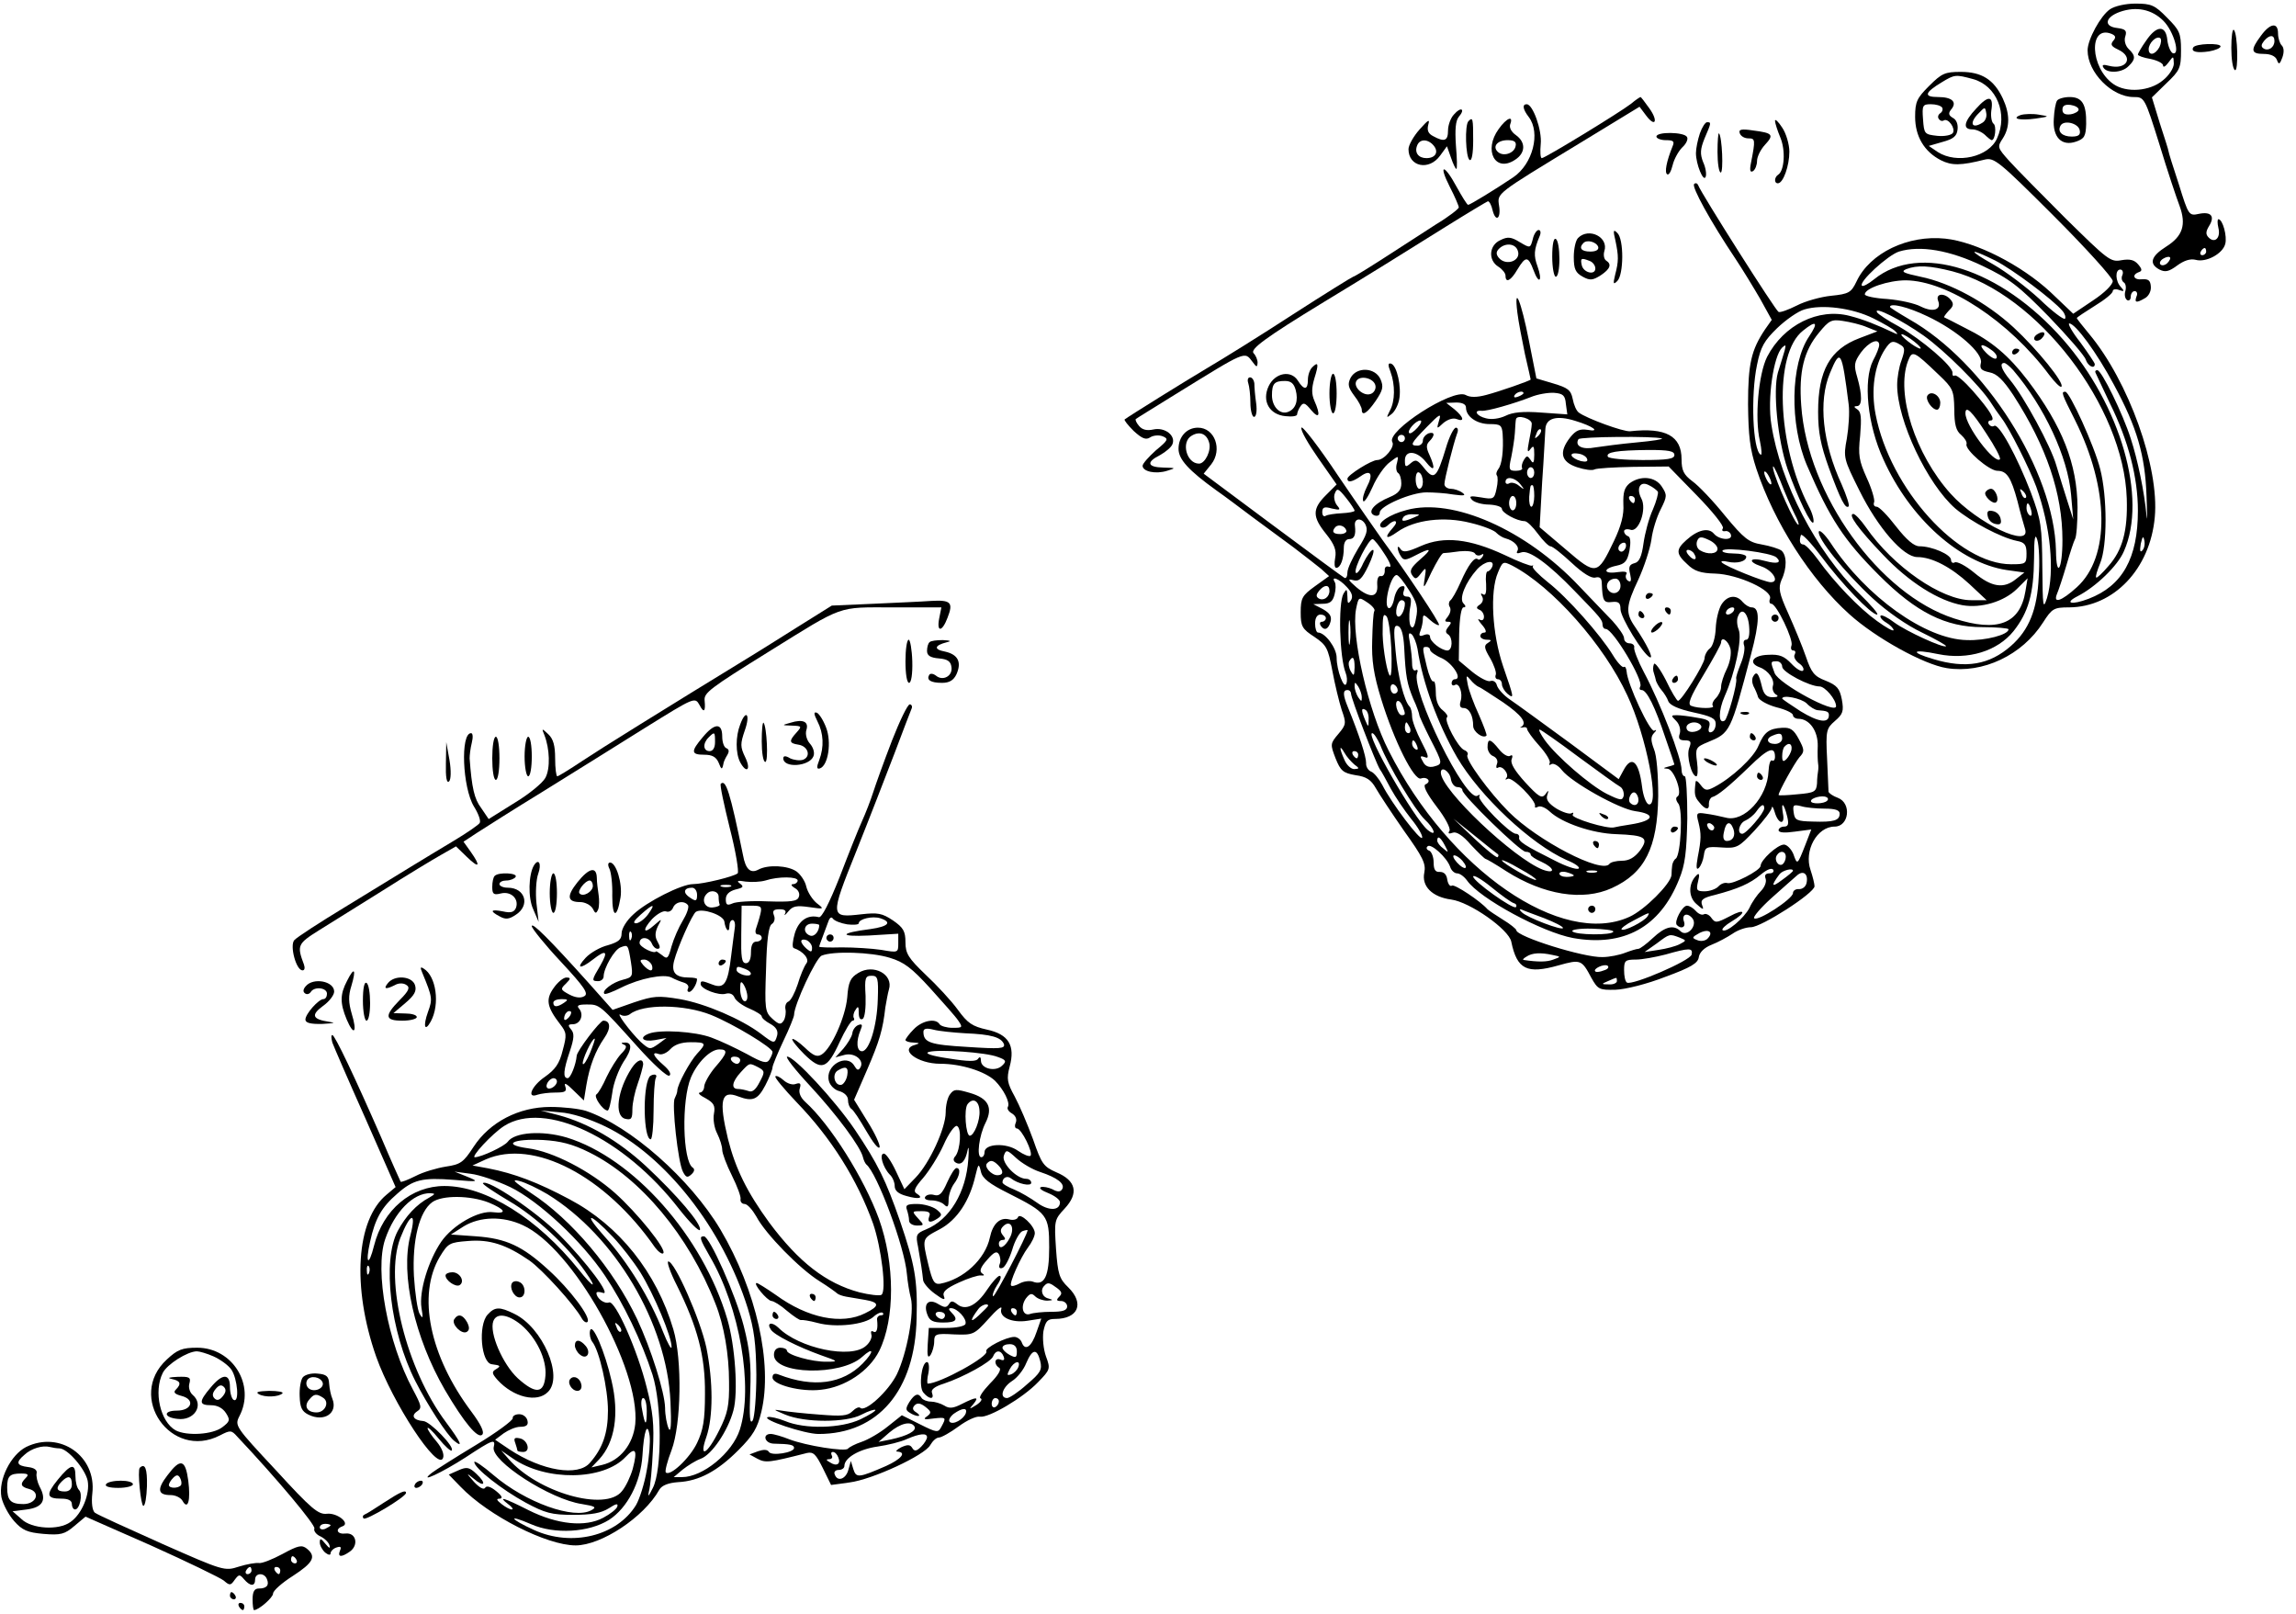 <?xml version="1.0" standalone="no"?>
<!DOCTYPE svg PUBLIC "-//W3C//DTD SVG 20010904//EN"
 "http://www.w3.org/TR/2001/REC-SVG-20010904/DTD/svg10.dtd">
<svg version="1.0" xmlns="http://www.w3.org/2000/svg"
 width="639pt" height="449pt" viewBox="0 0 639 449"
 preserveAspectRatio="xMidYMid meet">
<g transform="translate(0,449) scale(0.1,-0.1)"
fill="#000000" stroke="none">
<path d="M5872 4464 c-26 -18 -62 -84 -62 -114 0 -62 68 -130 128 -130 30 0
31 -1 72 -132 22 -73 48 -150 56 -171 19 -52 9 -84 -37 -113 -43 -27 -49 -48
-19 -64 16 -8 26 -6 49 11 19 14 37 20 52 16 29 -8 75 17 82 44 6 21 -7 69
-19 69 -3 0 -3 -11 0 -24 7 -28 -10 -44 -27 -27 -9 9 -8 17 1 32 17 27 6 41
-28 34 -28 -6 -29 -5 -56 82 -16 48 -29 90 -29 93 0 3 -11 37 -24 77 l-22 72
40 39 c38 36 41 43 41 92 0 48 -4 56 -39 91 -34 35 -44 39 -88 39 -28 0 -58
-7 -71 -16z m149 -32 c29 -29 48 -97 26 -90 -6 3 -13 19 -15 36 -4 43 -30 42
-59 -1 -13 -18 -23 -36 -23 -39 0 -3 16 -9 35 -12 19 -4 35 -12 35 -18 0 -7 7
-3 15 8 14 19 14 19 15 -3 0 -12 -13 -33 -31 -47 -36 -30 -101 -35 -137 -10
-65 45 -70 165 -6 140 12 -5 14 -10 5 -20 -8 -10 -5 -15 14 -24 45 -21 24 -58
-26 -45 -15 4 -20 3 -15 -5 10 -17 52 -15 70 4 20 19 20 29 0 48 -9 9 -13 24
-9 35 5 16 0 20 -22 23 -39 4 -35 30 7 45 46 16 89 7 121 -25z m-11 -73 c-12
-22 -30 -25 -30 -6 0 17 21 38 32 31 4 -3 3 -14 -2 -25z m130 -569 c0 -5 -5
-10 -11 -10 -5 0 -7 5 -4 10 3 6 8 10 11 10 2 0 4 -4 4 -10z m-108 -32 c-6 -6
-15 -8 -19 -4 -4 4 -1 11 7 16 8 5 17 7 19 4 3 -2 -1 -10 -7 -16z"/>
<path d="M6292 4390 c-29 -39 -28 -50 8 -50 19 0 33 -6 37 -17 5 -14 8 -12 15
7 5 14 5 27 -2 34 -5 5 -10 20 -10 33 0 32 -22 29 -48 -7z m38 -14 c0 -18 -17
-29 -30 -21 -8 5 -7 11 1 21 15 18 29 18 29 0z"/>
<path d="M6210 4357 c0 -31 4 -59 10 -62 10 -6 8 101 -3 112 -4 3 -7 -19 -7
-50z"/>
<path d="M6104 4358 c-7 -12 10 -16 44 -11 17 3 32 9 32 14 0 10 -70 8 -76 -3z"/>
<path d="M5369 4251 c-34 -34 -39 -44 -39 -86 0 -54 25 -97 72 -121 30 -15 55
-15 122 2 26 6 39 -4 192 -157 90 -90 164 -172 164 -181 0 -10 -23 -33 -55
-54 l-55 -37 -63 60 c-82 76 -208 140 -293 149 -104 11 -210 -40 -247 -119
-15 -31 -21 -35 -71 -40 -29 -3 -72 -15 -95 -27 -24 -12 -46 -20 -51 -18 -8 3
-215 329 -224 353 -2 5 -7 7 -11 3 -8 -7 46 -105 115 -208 20 -30 51 -81 69
-112 l32 -58 -19 -27 c-38 -57 -47 -95 -47 -208 1 -87 5 -124 23 -179 50 -151
151 -308 259 -405 73 -66 207 -140 271 -150 100 -16 210 36 268 127 25 39 30
42 73 42 124 1 225 107 238 251 13 139 -73 378 -182 509 -19 23 -35 43 -35 45
0 2 23 17 50 34 28 17 50 35 50 41 0 5 8 7 18 3 14 -5 15 -3 5 8 -16 16 -17
49 -2 49 6 0 9 -7 6 -15 -4 -8 -2 -17 4 -21 5 -3 7 -14 4 -24 -3 -10 -1 -21 5
-25 5 -3 10 1 10 9 0 9 5 16 11 16 6 0 9 -7 5 -15 -6 -17 -1 -19 23 -5 10 5
18 19 17 32 -1 18 -7 22 -24 21 -23 -3 -31 12 -9 20 9 3 9 8 -2 21 -11 13 -23
16 -47 12 -30 -6 -38 1 -155 116 -67 67 -138 139 -157 160 -33 37 -34 39 -18
63 20 31 20 68 0 111 -25 53 -59 74 -117 74 -44 0 -53 -4 -88 -39z m122 19
c66 -18 98 -97 67 -165 -23 -52 -112 -72 -165 -38 l-25 17 38 11 c30 8 40 16
42 34 2 15 -3 28 -13 33 -12 7 -13 13 -5 23 18 21 3 35 -36 35 -41 0 -38 12
10 41 36 22 39 22 87 9z m-86 -79 c3 -5 1 -12 -5 -16 -6 -4 -8 -11 -4 -16 3
-5 9 -7 14 -4 12 7 33 -22 25 -35 -4 -6 -23 -10 -43 -8 -36 4 -37 5 -40 46 -3
39 -1 42 22 42 14 0 27 -4 31 -9z m113 -441 c75 -36 100 -55 184 -141 53 -55
100 -109 103 -120 6 -18 25 -27 25 -12 0 3 -18 30 -40 60 -23 29 -36 53 -31
53 17 0 77 -82 124 -170 65 -120 87 -197 91 -310 2 -52 2 -77 0 -55 -6 67 -25
157 -44 215 -22 69 -81 190 -93 190 -5 0 -7 -3 -5 -7 2 -5 20 -42 40 -85 52
-105 78 -207 78 -299 0 -132 -43 -209 -137 -245 -47 -18 -70 -13 -31 7 51 26
112 85 129 125 66 148 -9 406 -169 589 -174 198 -400 270 -526 168 -16 -13
-31 -21 -34 -18 -10 10 72 85 103 95 59 18 141 4 233 -40z m35 15 c49 -25 161
-109 187 -140 7 -8 10 -18 7 -22 -4 -3 -36 21 -71 55 -36 33 -93 76 -128 96
-73 41 -70 48 5 11z m-119 -30 c236 -62 477 -376 485 -632 3 -90 -12 -144 -51
-188 -17 -20 -32 -34 -34 -32 -3 2 3 20 11 40 20 48 20 185 0 262 -16 64 -85
215 -97 215 -12 0 -11 -4 27 -79 96 -192 98 -381 5 -465 -43 -39 -67 -47 -55
-18 4 9 16 45 26 79 10 35 21 68 24 73 4 6 7 46 7 88 -1 121 -42 226 -139 354
-53 69 -100 109 -173 145 -30 16 -57 29 -59 30 -2 1 4 9 13 19 13 12 14 19 5
30 -17 20 -43 18 -35 -3 10 -25 -14 -33 -48 -16 -17 9 -58 18 -93 21 -35 2
-63 8 -63 13 0 17 66 39 114 39 116 -1 288 -114 399 -263 16 -21 31 -36 34
-33 10 9 -67 104 -133 165 -76 70 -176 124 -259 141 -47 10 -56 14 -40 21 31
12 66 10 129 -6z m-220 -131 c28 -14 56 -30 61 -36 7 -7 7 -9 0 -6 -53 25 -88
39 -127 49 -87 23 -184 -25 -230 -114 -24 -48 -35 -171 -20 -234 5 -24 6 -41
2 -38 -22 13 -28 165 -10 250 10 50 20 67 56 102 24 23 58 47 76 52 49 15 134
4 192 -25z m150 6 c83 -39 156 -103 149 -130 -4 -16 1 -21 24 -26 21 -4 38
-21 66 -63 93 -144 137 -274 137 -404 0 -82 -17 -109 -18 -29 -5 221 -198 525
-409 644 -29 17 -53 32 -53 34 0 12 50 0 104 -26z m-10 -54 c60 -43 156 -139
186 -185 8 -13 22 -33 31 -45 21 -27 77 -139 96 -190 40 -111 52 -235 30 -310
-11 -34 -12 -25 -13 85 -1 114 -3 131 -32 209 -38 99 -89 193 -102 185 -5 -3
-11 -1 -15 5 -3 5 -1 10 5 10 15 0 0 26 -50 83 -23 26 -45 45 -50 42 -4 -3 -7
1 -6 8 1 18 -85 92 -150 129 -30 16 -57 34 -60 39 -11 19 69 -22 130 -65z
m-159 24 l30 -12 -50 -19 c-82 -31 -115 -90 -115 -205 0 -56 7 -92 30 -156 33
-90 46 -115 55 -107 3 3 -6 30 -19 60 -54 117 -66 232 -33 311 29 70 33 63 52
-87 3 -22 0 -65 -5 -95 -10 -53 -9 -57 35 -145 51 -103 122 -185 161 -185 41
0 94 -28 145 -75 l48 -45 -43 0 c-82 0 -217 93 -293 203 -14 20 -30 37 -35 37
-16 0 13 -41 83 -114 72 -76 154 -128 221 -140 52 -9 115 10 151 45 l30 30 -6
-36 c-15 -91 -78 -115 -198 -76 -209 67 -409 345 -426 593 -7 93 7 152 50 203
27 33 34 37 66 32 20 -3 50 -10 66 -17z m-160 -26 c-52 -77 -55 -244 -6 -359
64 -149 103 -208 201 -306 103 -103 185 -144 287 -144 40 0 73 -3 73 -6 0 -15
-64 -32 -116 -30 -115 2 -281 121 -379 270 -16 24 -31 38 -33 32 -6 -17 72
-114 149 -185 41 -38 96 -76 138 -96 39 -19 69 -36 67 -38 -7 -6 -110 41 -144
66 -18 14 -35 22 -38 19 -3 -3 3 -12 15 -19 12 -7 21 -17 21 -21 0 -5 -21 7
-46 25 -49 35 -118 106 -166 173 -16 22 -34 40 -39 40 -10 0 -12 10 -7 26 2 6
27 -20 55 -57 58 -78 141 -164 157 -164 6 0 -16 26 -49 58 -120 117 -220 309
-245 470 -12 72 6 192 30 215 10 9 11 8 7 -8 -3 -11 -12 -39 -19 -62 -14 -50
-1 -186 27 -268 28 -79 67 -161 72 -148 2 6 -3 26 -13 44 -89 173 -98 425 -16
489 37 30 44 24 17 -16z m292 -14 c14 -11 22 -20 17 -20 -12 1 -61 39 -51 40
5 0 20 -9 34 -20z m-97 -10 c0 -6 -7 -25 -17 -43 -28 -55 -16 -179 29 -276 74
-164 212 -287 342 -307 l50 -7 -23 -18 c-34 -28 -68 -23 -116 17 -24 20 -49
33 -55 29 -5 -3 -10 0 -10 7 0 15 -53 38 -88 38 -15 0 -36 18 -65 55 -23 30
-47 55 -54 55 -7 0 -10 6 -7 13 2 7 -7 38 -21 68 -21 47 -24 62 -18 117 4 49
3 66 -8 73 -10 6 -10 9 -1 9 15 0 15 31 1 80 -10 34 -9 42 10 69 22 30 51 42
51 21z m60 0 c12 -7 12 -14 2 -43 -7 -18 -12 -49 -12 -68 0 -99 84 -276 162
-344 44 -37 127 -81 171 -90 22 -4 27 -11 27 -35 0 -29 -2 -30 -43 -30 -147 0
-337 210 -377 417 -13 67 -4 135 26 181 16 24 22 26 44 12z m254 -15 c11 -8
16 -18 12 -22 -3 -4 -16 3 -28 15 -25 25 -13 29 16 7z m-148 -68 c39 -37 42
-43 43 -96 0 -42 5 -60 19 -71 10 -9 17 -20 15 -26 -5 -15 63 -74 86 -74 26 0
38 -18 56 -85 8 -33 18 -67 21 -77 17 -56 -133 16 -207 98 -99 110 -153 279
-119 369 12 31 15 30 86 -38z m207 13 c87 -102 152 -242 161 -346 l6 -69 -16
50 c-9 28 -23 73 -31 100 -15 53 -90 191 -129 238 -24 29 -30 47 -16 47 4 0
15 -9 25 -20z m-75 -176 c24 -36 41 -68 38 -72 -15 -14 -96 93 -96 128 0 23
18 6 58 -56z m-534 -223 c9 -17 14 -31 11 -31 -9 0 -63 121 -70 155 -3 17 5 3
19 -31 13 -34 31 -75 40 -93z m-64 84 c0 -5 -5 -3 -10 5 -5 8 -10 20 -10 25 0
6 5 3 10 -5 5 -8 10 -19 10 -25z m708 -40 c-3 -3 -9 2 -12 12 -6 14 -5 15 5 6
7 -7 10 -15 7 -18z m15 -35 c3 -11 1 -18 -4 -14 -5 3 -9 12 -9 20 0 20 7 17
13 -6z m21 -185 c-4 -91 -27 -148 -77 -192 -60 -53 -126 -64 -216 -37 -68 20
-59 29 13 14 83 -17 165 8 210 64 41 52 56 103 57 202 0 58 3 72 9 52 5 -16 7
-62 4 -103z m288 73 c-6 -6 -7 0 -4 19 5 21 7 23 10 9 2 -10 0 -22 -6 -28z"/>
<path d="M5500 4188 c-35 -37 -38 -58 -11 -58 11 0 26 -7 35 -15 8 -8 17 -15
19 -15 10 0 14 40 5 46 -5 4 -8 20 -6 36 7 42 -8 44 -42 6z m18 -39 c-31 -20
-39 -1 -10 27 16 17 17 17 20 -1 2 -9 -2 -21 -10 -26z"/>
<path d="M5670 3560 c-8 -5 -11 -12 -7 -16 4 -4 13 -2 19 4 15 15 7 24 -12 12z"/>
<path d="M5600 3509 c0 -5 5 -7 10 -4 6 3 10 8 10 11 0 2 -4 4 -10 4 -5 0 -10
-5 -10 -11z"/>
<path d="M5364 3389 c-6 -11 13 -39 27 -39 5 0 9 9 9 19 0 21 -26 36 -36 20z"/>
<path d="M5526 3121 c-7 -10 22 -37 30 -28 9 8 -3 37 -15 37 -5 0 -12 -4 -15
-9z"/>
<path d="M5532 3054 c2 -11 11 -20 22 -22 13 -3 17 1 14 14 -2 11 -11 20 -22
22 -13 3 -17 -1 -14 -14z"/>
<path d="M4539 4201 c-31 -24 -239 -151 -248 -151 -4 0 -5 18 -3 39 4 39 -22
111 -39 111 -13 0 -11 -14 6 -36 33 -44 11 -130 -43 -167 -52 -35 -121 -77
-126 -77 -3 0 -17 23 -32 50 -35 65 -52 65 -19 0 14 -27 25 -53 25 -57 0 -4
-28 -26 -63 -47 -34 -22 -99 -64 -144 -93 -45 -29 -84 -53 -87 -53 -2 0 -78
-47 -168 -105 -89 -58 -197 -125 -238 -149 -64 -38 -215 -132 -230 -143 -2 -2
9 -16 25 -32 23 -21 34 -26 46 -18 9 6 25 7 35 3 17 -7 15 -11 -19 -39 -20
-18 -37 -37 -37 -43 0 -16 36 -24 68 -14 26 8 25 8 -10 9 -45 1 -49 15 -9 35
16 9 31 22 34 30 10 24 -21 48 -53 41 -18 -4 -31 -1 -40 10 -7 8 -11 17 -9 19
2 2 51 32 109 68 201 124 193 121 216 91 11 -15 13 -16 14 -2 0 8 -5 20 -11
26 -11 11 32 43 196 143 119 72 225 138 340 210 61 38 113 69 116 70 4 0 10
-11 13 -25 9 -35 24 -23 18 13 -5 35 -10 31 222 172 l169 103 18 -24 c26 -35
35 -16 9 20 -12 17 -23 31 -24 31 -2 0 -14 -8 -27 -19z"/>
<path d="M5725 4210 c-4 -6 -8 -28 -9 -50 -4 -52 22 -78 62 -64 23 8 27 15 28
49 1 55 -11 75 -46 75 -16 0 -32 -5 -35 -10z m60 -25 c0 -5 -10 -11 -22 -13
-16 -2 -23 2 -23 13 0 11 7 15 23 13 12 -2 22 -7 22 -13z m3 -57 c3 -13 -3
-18 -22 -18 -27 0 -41 14 -31 31 10 16 49 6 53 -13z"/>
<path d="M4047 4172 c-10 -10 -17 -31 -17 -45 0 -29 -10 -33 -41 -16 -14 7
-18 16 -14 32 5 17 0 14 -24 -13 -17 -19 -31 -44 -31 -55 0 -49 57 -61 88 -18
l19 26 11 -31 c6 -18 13 -32 15 -32 3 0 2 29 -1 65 -3 45 -1 69 8 80 19 22 6
29 -13 7z m-57 -87 c15 -18 5 -35 -20 -35 -22 0 -34 15 -26 35 7 19 30 19 46
0z"/>
<path d="M5624 4170 c-28 -10 -3 -16 41 -10 40 6 40 6 9 11 -17 3 -40 2 -50
-1z"/>
<path d="M4087 4153 c-11 -10 -8 -101 3 -108 6 -4 10 17 10 54 0 62 -1 66 -13
54z"/>
<path d="M4171 4131 c-43 -59 -10 -122 45 -86 30 19 31 49 3 69 -13 9 -19 21
-16 30 10 26 -10 18 -32 -13z m47 -48 c-4 -20 -35 -30 -50 -15 -15 15 0 32 28
32 19 0 25 -5 22 -17z"/>
<path d="M4940 4154 c0 -6 7 -28 15 -47 15 -36 11 -92 -6 -103 -11 -7 -12 -24
-1 -24 15 0 32 49 32 88 0 20 -9 51 -20 67 -11 17 -20 25 -20 19z"/>
<path d="M4731 4119 c-6 -18 -11 -42 -11 -55 0 -31 21 -82 27 -66 3 7 0 26 -7
41 -9 23 -8 36 4 66 19 44 19 45 7 45 -5 0 -14 -14 -20 -31z"/>
<path d="M4842 4119 c3 -8 13 -14 24 -14 19 0 20 -3 7 -69 -4 -20 -2 -27 6
-22 6 4 11 17 11 28 0 12 10 32 22 45 26 28 22 33 -33 40 -33 5 -41 3 -37 -8z"/>
<path d="M4610 4110 c0 -5 12 -10 26 -10 21 0 25 -3 19 -17 -17 -42 -23 -73
-15 -78 5 -3 11 9 15 25 4 17 16 39 27 50 11 10 17 23 13 29 -8 14 -85 15 -85
1z"/>
<path d="M4780 4067 c0 -31 4 -57 9 -57 8 0 4 100 -5 109 -2 2 -4 -21 -4 -52z"/>
<path d="M4266 3825 c-7 -26 -7 -26 -36 -9 -24 15 -34 16 -54 6 -32 -14 -35
-56 -6 -74 11 -7 20 -18 20 -25 0 -22 15 -14 33 17 23 38 30 38 45 -2 15 -41
26 -31 11 11 -11 30 -10 46 6 84 4 9 3 17 -3 17 -5 0 -13 -11 -16 -25z m-42
-32 c11 -28 -32 -45 -53 -20 -8 10 -7 17 1 25 17 17 45 15 52 -5z"/>
<path d="M4496 3820 c9 -43 9 -57 -1 -95 -6 -25 -5 -28 6 -17 18 17 19 117 0
134 -11 11 -12 7 -5 -22z"/>
<path d="M4392 3828 c-7 -7 -12 -31 -12 -53 0 -34 5 -44 25 -55 20 -11 28 -10
50 4 27 18 31 31 15 41 -6 4 -8 16 -5 26 13 39 -43 67 -73 37z m56 -25 c2 -8
-6 -13 -22 -13 -25 0 -33 10 -19 24 10 10 36 3 41 -11z m-24 -39 c9 -3 16 -13
16 -21 0 -20 -34 -12 -38 10 -4 19 -1 20 22 11z"/>
<path d="M4320 3776 c0 -31 5 -56 10 -56 6 0 10 22 10 49 0 28 -4 53 -10 56
-6 4 -10 -15 -10 -49z"/>
<path d="M4223 3620 c3 -25 13 -76 21 -115 9 -38 16 -71 16 -71 0 -3 -89 -34
-124 -43 -26 -7 -45 -7 -57 0 -36 19 -222 -101 -204 -131 8 -13 -22 -50 -42
-50 -16 0 -83 -42 -83 -52 0 -12 14 -9 37 7 28 20 36 6 17 -30 -8 -16 -13 -33
-10 -39 2 -6 14 12 26 39 12 28 34 59 48 69 25 19 25 19 20 -2 -4 -12 -2 -25
3 -28 5 -3 9 -16 9 -29 0 -18 -8 -28 -32 -38 -44 -18 -64 -42 -43 -51 9 -3 15
0 15 8 0 18 88 56 130 56 19 0 53 -2 75 -6 30 -4 36 -3 25 5 -8 6 -23 11 -32
11 -10 0 -18 6 -18 13 0 14 25 112 35 140 4 9 3 17 -3 17 -6 0 -19 -26 -28
-57 -25 -83 -33 -90 -60 -56 -19 24 -24 26 -38 14 -14 -12 -16 -11 -16 8 0 30
34 27 59 -5 23 -29 27 -19 9 21 -9 19 -9 28 0 37 17 17 15 28 -3 22 -8 -4 -15
-12 -15 -20 0 -8 -7 -14 -15 -14 -22 0 -19 6 26 52 36 37 41 39 34 18 -7 -24
-7 -25 12 -7 12 10 27 15 37 11 23 -9 20 5 -6 27 l-23 18 28 1 c17 0 27 -5 27
-14 0 -25 30 -46 66 -46 30 0 34 -3 36 -27 3 -46 -2 -86 -12 -98 -5 -7 -7 -14
-4 -18 3 -3 3 -20 -1 -37 -6 -29 -9 -30 -43 -24 -30 5 -35 4 -25 -7 7 -7 28
-13 48 -13 19 -1 35 -6 35 -12 0 -11 42 -34 63 -34 7 0 23 -16 37 -35 14 -19
30 -35 35 -35 6 0 32 -21 59 -46 31 -29 55 -44 66 -41 13 3 18 -2 18 -17 2
-48 5 -54 29 -51 18 2 23 -3 23 -20 0 -23 64 -127 82 -134 11 -4 -9 37 -41 84
-28 40 -26 59 9 133 16 35 32 84 36 110 3 26 15 64 26 85 18 36 18 40 3 63
-18 28 -59 32 -90 9 -14 -12 -18 -25 -17 -58 2 -29 -6 -60 -26 -102 -46 -96
-49 -97 -134 -24 l-73 62 7 126 c5 69 8 136 9 148 2 30 32 38 83 22 50 -15 72
-32 34 -25 -21 3 -32 -1 -48 -21 -32 -41 -26 -68 19 -83 21 -7 43 -10 49 -6 6
3 54 6 108 7 l98 1 79 -81 c43 -44 76 -85 72 -91 -4 -6 -1 -9 6 -8 6 2 14 -3
16 -9 7 -18 -32 -16 -47 2 -15 18 -45 11 -77 -18 -29 -26 -29 -38 3 -67 19
-19 37 -25 78 -26 63 -2 161 -47 152 -70 -3 -8 -1 -14 4 -14 14 0 62 -100 56
-116 -3 -8 -1 -14 5 -14 6 0 7 -5 4 -11 -4 -6 1 -16 11 -24 11 -7 16 -17 12
-21 -4 -4 -19 5 -32 19 -20 21 -33 27 -65 25 -43 -1 -57 -23 -23 -35 24 -9 42
-35 36 -52 -2 -8 1 -18 8 -23 9 -5 6 -8 -9 -8 -16 0 -24 8 -29 28 -9 38 -15
46 -24 31 -5 -7 -4 -19 0 -28 5 -9 11 -23 13 -31 3 -8 25 -21 51 -28 25 -6 46
-16 46 -22 0 -5 7 -10 15 -10 31 0 55 -34 54 -76 -1 -21 0 -43 1 -49 1 -5 1
-14 0 -20 -1 -5 -3 -21 -3 -35 -2 -23 -7 -26 -54 -30 -29 -3 -53 -4 -53 -2 0
9 45 90 58 105 15 16 14 21 -2 51 -14 26 -23 32 -45 31 -38 -2 -51 -12 -67
-50 -13 -33 -75 -90 -123 -115 -21 -11 -26 -10 -38 6 -7 10 -14 14 -14 8 -4
-33 -3 -41 10 -56 17 -22 29 -23 27 -4 0 8 4 16 9 18 15 4 45 28 104 85 52 51
71 58 71 27 0 -8 -4 -13 -8 -10 -5 3 -9 -11 -10 -30 -3 -72 -68 -143 -119
-129 -16 4 -40 9 -56 11 -25 4 -27 2 -20 -24 8 -33 8 -46 -2 -97 -5 -28 -4
-37 3 -30 6 6 12 21 14 35 3 23 7 25 49 22 43 -3 48 0 92 47 26 28 47 56 48
63 1 7 4 2 8 -11 10 -35 30 -38 23 -4 -6 35 3 28 12 -9 5 -21 3 -28 -9 -28 -8
0 -15 -5 -15 -10 0 -7 17 -8 45 -4 l46 6 -17 -44 c-22 -56 -22 -55 -33 -24 -6
14 -18 26 -26 26 -18 0 -65 -43 -65 -59 0 -13 -78 -53 -93 -48 -7 2 -18 -2
-25 -10 -7 -7 -24 -13 -38 -13 -22 0 -24 3 -18 28 5 19 3 24 -4 17 -23 -22
-24 -60 -1 -80 19 -17 22 -18 16 -3 -5 14 2 20 36 28 64 17 97 31 128 57 17
14 30 19 34 13 3 -5 -1 -10 -10 -10 -11 0 -15 -5 -11 -15 3 -9 -3 -24 -13 -34
-10 -10 -25 -31 -32 -47 -15 -29 -65 -71 -75 -62 -3 3 8 14 25 24 44 26 38 38
-6 14 -35 -18 -39 -19 -50 -4 -6 9 -16 13 -21 10 -5 -3 -15 1 -22 9 -7 8 -18
15 -25 15 -13 0 -37 -45 -28 -54 12 -12 25 -6 20 9 -8 20 8 28 23 10 16 -20
-15 -54 -33 -36 -19 19 -43 13 -77 -19 -18 -17 -36 -30 -40 -30 -5 0 -21 -5
-37 -11 -15 -6 -44 -12 -63 -12 -51 -2 -240 57 -240 75 0 3 -17 17 -37 29 -21
13 -40 26 -43 29 -20 23 -91 70 -99 66 -5 -4 -11 4 -13 16 -2 15 -9 22 -21 22
-12 -1 -17 6 -17 26 0 16 -6 30 -12 33 -7 2 -10 8 -5 12 9 10 54 -31 63 -57 3
-10 12 -18 19 -18 8 0 20 -9 28 -20 35 -50 209 -144 295 -160 141 -25 242 30
295 163 17 41 21 76 23 170 0 64 -3 117 -7 117 -5 0 -9 8 -9 18 0 33 -59 186
-105 272 -16 30 -28 61 -27 68 2 6 -4 12 -13 12 -8 0 -15 6 -15 14 0 8 -15 29
-32 48 -18 19 -60 62 -93 97 -148 157 -352 247 -480 212 -47 -12 -83 -36 -72
-47 4 -4 13 -2 19 4 19 19 33 14 15 -6 -26 -29 -20 -35 12 -12 48 34 130 44
204 25 34 -8 67 -21 72 -28 6 -6 17 -13 25 -15 23 -6 40 -23 33 -35 -4 -7 0
-8 11 -4 21 8 76 -32 149 -108 71 -73 77 -80 77 -93 0 -7 4 -12 9 -12 20 0
106 -144 96 -160 -3 -6 -2 -10 4 -10 14 0 37 -46 66 -133 14 -40 25 -73 25
-74 0 -1 -8 -4 -17 -6 -15 -4 -15 -5 -2 -6 18 -1 42 -68 28 -77 -6 -3 -5 -11
2 -20 13 -16 7 -142 -7 -153 -5 -3 -9 -12 -10 -18 -1 -7 -2 -20 -2 -28 -3 -25
-75 -97 -117 -116 -188 -86 -502 130 -670 462 -57 111 -105 320 -91 394 7 34
7 35 31 19 14 -9 23 -20 20 -24 -3 -4 -5 -41 -6 -81 -2 -56 4 -96 25 -164 36
-117 92 -229 111 -221 8 3 17 1 20 -4 3 -4 -1 -10 -7 -12 -9 -3 2 -25 30 -62
24 -31 40 -61 36 -68 -5 -7 -2 -9 9 -5 10 4 28 -7 51 -34 20 -21 38 -39 41
-39 2 0 28 -15 57 -34 104 -66 213 -84 294 -47 92 42 127 112 129 256 0 59 -4
113 -12 131 -9 24 -9 34 0 44 8 8 8 11 1 7 -11 -7 -75 130 -77 165 -1 9 -4 15
-8 12 -4 -2 -18 13 -30 33 -34 56 -127 161 -181 203 -26 21 -45 40 -42 44 2 3
1 4 -2 2 -3 -2 -38 11 -77 30 -97 45 -168 53 -232 25 -38 -17 -50 -19 -57 -9
-4 7 -8 9 -8 3 0 -5 4 -16 9 -23 7 -12 14 -11 39 2 46 24 50 20 14 -11 -25
-22 -30 -31 -22 -43 9 -13 12 -12 25 5 14 18 15 17 10 -15 -5 -31 -3 -30 19
18 14 28 28 52 33 53 4 0 25 2 45 5 20 2 39 0 43 -6 3 -6 11 -7 17 -4 7 5 8 2
4 -5 -5 -7 -10 -10 -13 -7 -9 8 -27 -16 -48 -64 -11 -25 -24 -48 -29 -51 -4
-4 -5 -12 -1 -18 4 -7 1 -18 -5 -26 -10 -12 -10 -15 0 -15 10 0 10 -3 1 -14
-8 -10 -9 -16 -1 -21 14 -9 13 -45 -2 -45 -18 1 -48 25 -48 38 0 7 -7 9 -17 5
-13 -5 -15 -2 -10 11 4 10 7 25 7 33 0 14 3 14 20 -2 11 -10 22 -16 25 -14 4
4 -92 148 -157 236 -12 17 -68 97 -123 178 -54 81 -101 142 -103 135 -3 -7 19
-45 47 -85 l51 -73 -30 -30 c-38 -38 -38 -60 1 -108 23 -29 29 -45 25 -66 -3
-16 -2 -28 3 -28 12 0 21 25 21 56 0 15 6 24 15 24 14 0 19 11 16 37 -3 21 18
24 29 4 8 -16 4 -29 -20 -67 -16 -27 -30 -56 -30 -67 0 -10 -3 -17 -8 -15 -4
2 -94 68 -200 147 l-192 143 21 26 c32 41 10 102 -37 102 -31 0 -54 -25 -54
-59 0 -29 28 -60 106 -116 23 -16 68 -50 100 -74 33 -24 84 -62 114 -84 30
-23 65 -50 77 -60 l22 -20 -39 -28 c-36 -26 -40 -33 -40 -73 0 -39 4 -46 38
-68 34 -23 38 -31 50 -94 7 -38 19 -87 26 -109 13 -37 13 -41 -9 -67 -23 -27
-23 -29 -8 -68 14 -35 21 -41 56 -47 30 -4 43 -13 56 -36 9 -16 44 -69 78
-118 53 -74 62 -92 57 -117 -8 -38 22 -68 75 -75 52 -7 160 -83 167 -117 16
-78 44 -91 132 -66 61 17 64 16 91 -35 18 -32 22 -34 67 -33 28 1 88 16 139
36 71 26 91 38 93 55 2 13 15 26 35 34 18 7 44 21 59 31 14 10 37 18 51 18 29
0 177 95 177 114 0 7 -5 27 -11 45 -19 54 18 121 67 121 40 0 48 65 9 80 -14
5 -25 13 -26 17 0 5 -2 46 -4 92 -4 79 -2 84 22 105 22 19 25 27 19 60 -6 30
-13 39 -45 52 -32 12 -40 23 -55 67 -10 29 -32 82 -49 120 -26 57 -28 71 -19
93 16 33 15 69 0 82 -7 5 -32 13 -55 17 -36 6 -49 16 -102 80 -33 41 -74 84
-91 96 -24 18 -30 30 -30 61 0 65 -44 89 -143 78 -19 -2 -122 36 -143 52 -7 5
-14 22 -17 38 -5 25 -14 31 -54 43 l-47 14 -21 106 c-21 107 -42 160 -32 77z
m17 -224 c0 -2 -7 -7 -16 -10 -8 -3 -12 -2 -9 4 6 10 25 14 25 6z m118 -30 l4
-29 -72 5 c-51 4 -80 1 -100 -9 -17 -8 -39 -11 -54 -7 -26 6 -37 23 -13 21 15
-2 91 20 137 38 19 8 49 13 65 12 25 -2 31 -7 33 -31z m-95 -56 c0 -8 -4 -31
-8 -50 -5 -26 -4 -31 4 -20 9 12 11 9 11 -15 0 -23 -3 -27 -10 -15 -9 13 -11
13 -19 0 -5 -8 -7 -18 -5 -22 3 -4 -5 -8 -17 -8 -19 0 -21 3 -13 38 4 20 9 51
10 67 1 17 2 34 3 38 2 15 46 2 44 -13z m-318 -10 c-10 -11 -20 -18 -23 -15
-7 6 18 35 31 35 5 0 2 -9 -8 -20z m336 -23 c-10 -9 -11 -8 -5 6 3 10 9 15 12
12 3 -3 0 -11 -7 -18z m-916 -18 c7 -22 -11 -59 -28 -59 -35 0 -51 61 -20 78
22 13 41 5 48 -19z m545 11 c0 -5 -4 -10 -10 -10 -5 0 -10 5 -10 10 0 6 5 10
10 10 6 0 10 -4 10 -10z m715 0 c6 -2 -26 -7 -70 -11 -44 -4 -96 -11 -116 -14
-35 -7 -57 4 -46 23 5 7 211 9 232 2z m35 -46 c0 -11 -19 -14 -89 -14 -50 0
-92 4 -96 9 -7 13 24 18 113 19 56 0 72 -3 72 -14z m-243 -11 c3 -7 -3 -9 -17
-6 -29 8 -37 25 -9 21 12 -1 24 -8 26 -15z m-147 -38 c0 -8 -4 -15 -10 -15 -5
0 -10 7 -10 15 0 8 5 15 10 15 6 0 10 -7 10 -15z m-310 -26 c0 -10 -4 -19 -10
-19 -5 0 -10 12 -10 26 0 14 4 23 10 19 6 -3 10 -15 10 -26z m271 -6 c13 -16
12 -17 -3 -5 -9 8 -22 11 -28 7 -5 -3 -10 -1 -10 4 0 17 26 13 41 -6z m383
-21 c2 -4 -4 -27 -14 -50 -11 -24 -22 -66 -26 -94 -5 -37 -12 -52 -25 -55 -15
-4 -17 -11 -12 -31 4 -18 2 -23 -6 -18 -6 4 -8 12 -5 18 5 7 -4 9 -25 6 -39
-6 -41 10 -2 18 24 5 30 13 36 42 4 23 3 38 -4 40 -6 2 -11 8 -11 14 0 5 8 7
18 4 23 -8 46 58 30 87 -15 29 -3 50 21 37 11 -5 22 -14 25 -18z m-344 -12 c0
-16 -4 -30 -8 -30 -4 0 -7 12 -6 28 3 32 3 32 9 32 3 0 5 -13 5 -30z m-500
-41 c0 -3 -16 -6 -35 -7 -20 -1 -40 -4 -45 -7 -6 -4 -10 1 -10 10 0 14 6 16
27 10 23 -5 25 -4 14 9 -7 9 -10 24 -6 33 6 16 10 14 31 -12 13 -16 24 -33 24
-36z m450 21 c0 -11 -4 -20 -10 -20 -5 0 -10 9 -10 20 0 11 5 20 10 20 6 0 10
-9 10 -20z m330 10 c0 -5 -2 -10 -4 -10 -3 0 -8 5 -11 10 -3 6 -1 10 4 10 6 0
11 -4 11 -10z m-615 -50 c-28 -12 -37 -12 -30 0 3 6 16 10 28 9 21 0 21 -1 2
-9z m-188 -36 c2 -5 -6 -10 -17 -10 -20 0 -25 7 -13 20 9 8 26 3 30 -10z
m1033 -51 c0 -15 -28 -17 -49 -4 -8 5 -11 16 -8 25 5 13 11 14 32 4 14 -6 25
-17 25 -25z m-927 -14 c16 -24 21 -39 13 -36 -8 3 -13 -1 -12 -11 0 -9 -4 -16
-11 -15 -7 2 -11 -8 -10 -24 3 -36 -20 -39 -58 -7 -23 20 -25 24 -10 20 17 -5
25 2 43 39 12 25 18 45 13 45 -5 0 -17 -17 -27 -37 -9 -21 -19 -32 -21 -26 -5
13 36 93 47 93 4 0 19 -19 33 -41z m671 16 c-4 -8 -10 -12 -15 -9 -11 6 -2 24
11 24 5 0 7 -7 4 -15z m420 -26 c16 -15 2 -19 -31 -10 -43 12 -52 -1 -11 -15
32 -11 52 -44 26 -44 -16 0 -126 44 -136 55 -4 4 4 5 16 2 27 -6 52 1 52 14 0
5 -16 9 -36 9 -19 0 -33 4 -30 8 6 11 137 -6 150 -19z m-229 10 c11 -17 -1
-21 -15 -4 -8 9 -8 15 -2 15 6 0 14 -5 17 -11z m-562 -36 c-3 -7 -9 -13 -13
-13 -4 0 -6 -16 -4 -35 1 -23 -1 -33 -8 -29 -7 5 -8 2 -3 -6 4 -7 2 -16 -6
-22 -11 -7 -11 -11 -1 -15 6 -2 12 -11 12 -19 0 -9 -5 -12 -12 -8 -7 4 -4 -2
6 -14 11 -12 14 -22 8 -22 -7 0 -12 -4 -12 -10 0 -5 8 -10 18 -10 13 0 14 -2
3 -9 -12 -7 -10 -15 6 -42 11 -19 18 -40 16 -46 -3 -7 0 -13 6 -13 6 0 11 -6
11 -14 0 -7 7 -19 15 -26 20 -16 19 -13 -12 77 -30 89 -37 207 -14 260 13 31
14 32 40 19 111 -58 255 -220 320 -361 53 -112 92 -313 59 -303 -7 3 -15 24
-18 49 -9 71 -29 89 -52 45 l-13 -24 -135 100 c-74 54 -149 109 -167 121 -18
12 -34 30 -37 40 -2 9 -10 15 -18 12 -7 -3 -30 9 -51 26 l-37 31 1 74 c1 45 6
74 12 74 7 0 7 4 0 11 -13 13 5 58 38 95 21 23 50 28 42 7z m-231 -66 c22 -34
25 -49 19 -77 -4 -24 -9 -31 -15 -22 -4 7 -5 29 -2 48 5 26 4 34 -8 34 -10 0
-13 6 -9 16 4 12 2 15 -8 12 -8 -3 -16 -18 -19 -34 -3 -16 -10 -28 -15 -26
-16 5 5 92 22 92 5 0 20 -19 35 -43z m-174 10 c15 -16 18 -27 12 -37 -8 -12
-10 -10 -10 10 -1 22 -2 23 -11 8 -15 -27 -11 -177 6 -220 4 -10 5 -23 2 -30
-6 -18 -27 37 -27 72 0 27 -32 70 -52 70 -4 0 -8 11 -8 25 0 16 6 25 15 25 8
0 15 -4 15 -10 0 -5 -5 -10 -11 -10 -5 0 -7 -4 -4 -10 10 -16 22 -12 28 10 4
15 -2 24 -21 35 l-27 14 26 1 c20 0 28 6 33 25 4 14 4 30 1 35 -12 19 12 10
33 -13z m762 3 c0 -21 -24 -28 -35 -10 -8 14 3 30 21 30 8 0 14 -9 14 -20z
m-810 -14 c0 -18 -17 -29 -30 -21 -8 5 -7 11 1 21 15 18 29 18 29 0z m210 -35
c0 -19 -12 -41 -20 -36 -10 6 -1 45 11 45 5 0 9 -4 9 -9z m-153 -108 c-2 -16
-4 -3 -4 27 0 30 2 43 4 28 2 -16 2 -40 0 -55z m115 -15 c2 -43 1 -78 -3 -78
-7 0 -20 71 -21 115 0 51 1 60 11 50 5 -6 11 -45 13 -87z m36 1 c4 -83 8 -101
25 -143 10 -21 17 -42 17 -45 0 -4 14 -34 30 -66 36 -70 36 -71 10 -78 -13 -3
-24 1 -30 14 -9 15 -8 17 6 12 12 -5 10 5 -10 43 -14 27 -26 58 -26 70 0 11
-3 24 -7 28 -15 15 -33 85 -39 155 -6 61 -5 73 7 69 9 -3 15 -23 17 -59z m37
-4 c14 -95 57 -210 110 -302 64 -109 206 -242 305 -286 25 -10 39 -21 33 -24
-7 -3 -36 7 -65 22 -84 42 -103 54 -100 65 1 5 -3 10 -9 10 -17 0 -108 93
-102 104 3 5 1 6 -5 2 -32 -20 -186 293 -168 341 3 8 1 11 -4 8 -6 -3 -10 5
-10 18 0 14 -3 40 -6 58 -5 25 -4 31 5 24 6 -6 13 -24 16 -40z m35 -3 c0 -5
15 -16 34 -24 30 -15 57 -58 35 -58 -5 0 -9 -5 -9 -11 0 -5 4 -8 9 -5 12 8 23
-23 16 -45 -4 -13 -1 -19 8 -19 16 0 27 -21 27 -50 0 -16 27 -36 37 -27 2 2
-8 28 -21 58 -14 30 -28 68 -31 84 -5 26 -5 28 7 14 7 -9 18 -18 23 -20 6 -2
36 -22 68 -43 52 -36 69 -58 50 -69 -5 -2 -2 -2 5 -1 6 2 12 0 12 -4 0 -5 15
-26 34 -47 19 -21 32 -43 29 -48 -3 -6 -1 -7 5 -3 6 3 19 -4 29 -17 27 -34
159 -108 204 -114 59 -8 52 -27 -13 -37 -21 -3 -41 -7 -45 -8 -18 -6 -122 26
-116 35 3 6 2 7 -4 4 -5 -3 -24 3 -41 13 -22 14 -30 25 -26 37 5 15 4 16 -5 3
-10 -13 -19 -7 -56 33 -29 32 -42 53 -38 64 4 10 2 14 -4 10 -6 -4 -20 4 -31
18 -24 30 -32 32 -32 6 0 -10 7 -22 16 -25 9 -4 14 -13 10 -22 -3 -8 -2 -13 3
-10 12 8 33 -19 23 -29 -4 -5 -2 -5 4 -2 12 7 81 -62 76 -76 -1 -5 2 -5 8 -2
7 4 21 -2 33 -13 34 -32 119 -61 185 -63 82 -3 92 -10 66 -46 -15 -19 -30 -28
-50 -28 -16 0 -32 -4 -35 -9 -21 -28 -200 65 -280 145 -54 54 -122 147 -115
158 3 5 -1 11 -9 14 -17 7 -57 82 -48 91 4 3 -2 12 -12 20 -12 9 -19 26 -19
49 0 20 -3 34 -7 31 -4 -2 -12 16 -18 41 -13 54 -13 55 -1 55 6 0 10 -4 10 -8z
m-210 -49 c-1 -24 -2 -26 -11 -10 -5 9 -7 22 -4 27 10 17 15 11 15 -17z m1190
2 c0 -15 76 -55 104 -55 15 0 46 -36 46 -55 0 -24 -159 62 -171 92 -12 32 -12
33 6 33 8 0 15 -7 15 -15z m-1170 -85 c0 -13 -1 -13 -10 0 -5 8 -10 22 -10 30
0 13 1 13 10 0 5 -8 10 -22 10 -30z m100 19 c0 -5 -4 -9 -10 -9 -5 0 -10 7
-10 16 0 8 5 12 10 9 6 -3 10 -10 10 -16z m-130 -9 c0 -13 68 -190 80 -210 6
-8 19 -33 31 -55 12 -22 37 -59 56 -83 19 -23 33 -47 31 -53 -4 -11 -86 97
-111 147 -9 17 -23 34 -31 37 -8 3 -15 14 -14 24 0 18 -18 75 -51 156 -14 34
-14 47 -1 47 6 0 10 -5 10 -10z m1268 -27 c9 -10 23 -18 30 -19 27 -2 32 -4
32 -14 0 -24 -30 -19 -79 11 -28 18 -51 34 -51 35 0 12 53 1 68 -13z m-1124
-9 c8 -21 8 -24 -3 -24 -5 0 -11 9 -14 20 -6 24 8 27 17 4z m-95 -37 c0 -21
-1 -21 -9 -2 -12 28 -12 37 0 30 6 -3 10 -16 9 -28z m115 -22 c3 -8 1 -15 -4
-15 -6 0 -10 7 -10 15 0 8 2 15 4 15 2 0 6 -7 10 -15z m469 -81 c56 -41 108
-79 116 -83 7 -4 11 -15 10 -25 -4 -14 -8 -14 -47 5 -47 24 -140 104 -173 150
-11 16 -18 29 -14 29 3 0 52 -34 108 -76z m-552 34 c22 -58 98 -183 124 -208
28 -26 35 -51 8 -29 -37 31 -174 269 -154 269 5 0 14 -15 22 -32z m1119 17 c0
-8 -9 -15 -20 -15 -22 0 -27 15 -7 23 21 9 27 7 27 -8z m-1016 -21 c3 -8 2
-12 -4 -9 -6 3 -10 10 -10 16 0 14 7 11 14 -7z m1042 -9 c-1 -8 -8 -21 -14
-27 -9 -9 -12 -7 -12 8 0 12 3 24 7 27 11 12 21 8 19 -8z m-1217 -42 c15 -11
15 -12 0 -13 -9 0 -21 11 -27 25 -15 33 -15 46 0 20 6 -11 19 -25 27 -32z m11
27 c0 -5 -2 -10 -4 -10 -3 0 -8 5 -11 10 -3 6 -1 10 4 10 6 0 11 -4 11 -10z
m258 -68 c2 -12 10 -22 18 -22 8 0 14 -4 14 -9 0 -14 161 -171 176 -171 8 0
14 -3 14 -8 0 -4 14 -13 30 -20 37 -17 40 -35 4 -22 -81 31 -284 223 -284 270
0 20 25 4 28 -18z m522 -58 c0 -14 -12 -19 -23 -8 -9 9 4 35 14 28 5 -3 9 -12
9 -20z m525 -2 c-8 -9 -45 -10 -45 -1 0 9 32 17 43 11 5 -2 6 -7 2 -10z m-175
-21 c0 -13 -50 -71 -61 -71 -16 0 -9 30 9 37 9 4 23 15 30 25 14 20 22 23 22
9z m168 -1 c29 0 42 -4 42 -14 0 -19 -16 -24 -75 -22 -45 1 -50 4 -53 25 -3
21 -1 23 20 18 12 -4 42 -7 66 -7z m-909 -127 c2 -2 2 -5 -1 -8 -2 -3 -31 20
-64 51 l-59 56 60 -48 c33 -27 62 -50 64 -51z m602 74 c-1 -12 -15 -9 -19 4
-3 6 1 10 8 8 6 -3 11 -8 11 -12z m53 -3 c7 -19 -1 -34 -18 -34 -9 0 -12 9 -8
25 5 28 17 33 26 9z m-803 -46 c11 -21 11 -22 -4 -9 -10 7 -17 17 -17 22 0 15
9 10 21 -13z m949 -32 c0 -8 -4 -17 -9 -21 -12 -7 -24 12 -16 25 9 15 25 12
25 -4z m-900 -11 c20 -24 6 -28 -15 -5 -10 11 -13 20 -8 20 6 0 16 -7 23 -15z
m205 -53 c-5 -5 -95 47 -95 54 0 3 22 -7 49 -23 28 -15 48 -29 46 -31z m105
12 c0 -2 -9 -4 -20 -4 -11 0 -20 4 -20 9 0 5 9 7 20 4 11 -3 20 -7 20 -9z m63
9 c-7 -2 -19 -2 -25 0 -7 3 -2 5 12 5 14 0 19 -2 13 -5z m547 4 c0 -2 -14 -14
-31 -26 -29 -22 -31 -16 -6 17 8 10 37 18 37 9z m38 -33 c-2 -11 -11 -18 -21
-18 -9 1 -17 -4 -17 -11 0 -16 -98 -80 -108 -70 -4 3 18 29 48 56 30 27 62 55
70 62 18 17 33 6 28 -19z m-815 -57 c7 -2 9 -7 6 -11 -7 -8 -119 72 -119 85 0
6 23 -7 50 -29 28 -23 56 -43 63 -45z m85 -42 c28 -11 52 -23 52 -27 0 -9
-101 29 -115 44 -7 7 -7 9 0 7 6 -3 34 -13 63 -24z m287 5 c-9 -14 -66 -43
-72 -36 -3 2 12 14 34 25 45 24 46 24 38 11z m-95 -42 c0 -11 -108 -10 -114 1
-3 4 21 8 54 7 33 -1 60 -4 60 -8z m262 -20 c-6 -6 -19 -8 -28 -4 -16 6 -16 8
6 20 26 13 40 2 22 -16z m-77 3 c19 -8 19 -8 0 -18 -11 -6 -38 -13 -59 -16
l-39 -6 34 24 c36 27 35 27 64 16z m33 -47 c-3 -17 -166 -87 -180 -78 -5 3 -8
18 -8 35 0 26 3 29 33 29 17 0 55 7 82 14 67 19 77 19 73 0z m-388 -1 c25 -5
25 -5 3 -13 -18 -7 -43 -7 -83 -1 -3 1 1 5 8 9 16 11 40 12 72 5z m144 -43
c-10 -4 -21 -6 -24 -3 -8 7 24 22 34 16 5 -4 1 -10 -10 -13z m36 -30 c0 -5
-10 -10 -22 -9 -22 0 -22 1 -3 9 11 5 21 9 23 9 1 1 2 -3 2 -9z"/>
<path d="M4457 2219 c7 -7 15 -10 18 -7 3 3 -2 9 -12 12 -14 6 -15 5 -6 -5z"/>
<path d="M4435 2140 c3 -5 8 -10 11 -10 2 0 4 5 4 10 0 6 -5 10 -11 10 -5 0
-7 -4 -4 -10z"/>
<path d="M3652 3468 c-7 -7 -12 -22 -12 -35 0 -29 -11 -29 -28 -2 -19 30 -63
22 -81 -15 -20 -42 2 -80 47 -84 18 -2 32 0 32 5 0 4 4 15 9 22 8 12 13 11 30
-10 23 -27 27 -14 9 26 -8 19 -8 34 0 62 13 41 11 48 -6 31z m-46 -63 c8 -30
0 -53 -21 -61 -22 -9 -45 14 -45 46 0 33 7 40 36 40 17 0 25 -7 30 -25z"/>
<path d="M3870 3455 c13 -35 13 -81 -2 -108 -10 -20 -10 -21 5 -9 9 7 18 25
21 40 7 35 -6 94 -22 100 -9 3 -10 -3 -2 -23z"/>
<path d="M3759 3439 c-9 -18 -7 -27 10 -50 12 -15 21 -33 21 -39 0 -19 15 -10
39 25 20 30 22 39 13 60 -15 33 -66 35 -83 4z m69 -22 c2 -9 -4 -20 -13 -23
-20 -8 -50 19 -40 36 10 17 49 8 53 -13z"/>
<path d="M3700 3395 c0 -30 5 -55 10 -55 6 0 10 25 10 55 0 30 -4 55 -10 55
-5 0 -10 -25 -10 -55z"/>
<path d="M3474 3424 c3 -9 6 -33 6 -55 0 -21 5 -39 10 -39 6 0 9 16 6 38 -3
20 -5 45 -5 55 -1 9 -6 17 -12 17 -6 0 -8 -7 -5 -16z"/>
<path d="M4580 2829 c0 -5 5 -7 10 -4 6 3 10 8 10 11 0 2 -4 4 -10 4 -5 0 -10
-5 -10 -11z"/>
<path d="M4791 2808 c-8 -13 -15 -42 -16 -67 -1 -24 -8 -49 -16 -55 -8 -6 -15
-19 -15 -28 -2 -18 -64 -118 -74 -118 -3 0 -19 26 -34 58 -16 31 -31 51 -33
44 -3 -7 -3 -18 0 -25 2 -7 5 -16 6 -22 2 -5 8 -17 15 -25 7 -8 16 -22 19 -31
4 -11 28 -22 69 -31 51 -11 63 -17 63 -32 0 -11 -5 -21 -12 -23 -7 -3 -10 3
-6 15 4 16 -2 20 -34 25 -21 4 -46 7 -56 7 -17 0 -17 -1 -2 -16 9 -9 13 -24
10 -35 -5 -14 -1 -19 14 -19 17 0 19 -4 12 -22 -8 -22 7 -78 20 -78 4 0 5 18
2 40 -5 38 -4 41 30 55 63 26 63 27 120 243 25 94 25 132 2 132 -7 0 -18 7
-25 15 -18 22 -43 18 -59 -7z m34 -18 c-3 -5 -11 -10 -16 -10 -6 0 -7 5 -4 10
3 6 11 10 16 10 6 0 7 -4 4 -10z m43 -43 c2 -23 -1 -37 -8 -37 -7 0 -9 -7 -6
-16 3 -8 -1 -31 -9 -50 -8 -20 -14 -38 -13 -42 4 -13 -24 -112 -32 -117 -18
-11 -18 27 0 68 29 65 49 159 39 185 -5 12 -6 29 -2 37 10 27 28 10 31 -28z
m-52 -62 c3 -14 -1 -37 -10 -56 -9 -18 -16 -40 -16 -50 0 -10 -7 -24 -15 -32
-8 -8 -11 -17 -8 -21 8 -8 -40 -8 -60 0 -11 4 -4 23 34 86 27 45 49 85 49 90
0 19 20 6 26 -17z m-82 -214 c7 -11 -22 -23 -35 -15 -5 3 -7 10 -4 15 8 12 32
12 39 0z"/>
<path d="M2430 2810 l-115 -5 -96 -60 c-52 -33 -104 -65 -115 -72 -268 -164
-432 -266 -483 -300 -36 -24 -67 -43 -70 -43 -3 0 -6 22 -6 50 0 35 -5 54 -19
67 -18 17 -19 17 -11 -2 15 -38 17 -93 3 -119 -7 -14 -46 -46 -86 -70 l-72
-45 -21 31 c-19 25 -26 56 -32 138 0 8 2 27 6 43 4 16 3 27 -2 27 -30 0 -24
-151 8 -204 12 -19 20 -40 16 -46 -3 -5 -36 -28 -73 -50 -37 -22 -91 -55 -119
-72 -29 -18 -111 -68 -183 -112 -71 -43 -134 -84 -141 -92 -13 -15 5 -84 23
-84 6 0 7 7 4 16 -20 53 -18 58 41 95 32 20 112 70 178 111 66 42 139 86 162
99 l42 24 30 -29 c35 -34 40 -27 11 14 l-20 28 38 25 c20 13 102 65 182 114
80 50 208 129 284 177 140 87 140 87 153 64 12 -23 17 -18 14 13 -2 21 13 33
179 136 211 131 189 123 344 123 l136 0 -6 -30 c-8 -40 8 -39 23 1 17 43 9 50
-45 47 -26 -2 -99 -5 -162 -8z"/>
<path d="M4635 2790 c3 -5 8 -10 11 -10 2 0 4 5 4 10 0 6 -5 10 -11 10 -5 0
-7 -4 -4 -10z"/>
<path d="M4560 2780 c0 -5 5 -10 11 -10 5 0 7 5 4 10 -3 6 -8 10 -11 10 -2 0
-4 -4 -4 -10z"/>
<path d="M4930 2770 c0 -5 5 -10 10 -10 6 0 10 5 10 10 0 6 -4 10 -10 10 -5 0
-10 -4 -10 -10z"/>
<path d="M4602 2745 c-7 -8 -9 -15 -4 -15 5 0 15 7 22 15 16 19 -1 19 -18 0z"/>
<path d="M2520 2650 c0 -35 4 -60 10 -60 6 0 10 24 9 60 -1 33 -6 60 -10 60
-5 0 -9 -27 -9 -60z"/>
<path d="M2587 2703 c-4 -3 -7 -14 -7 -24 0 -13 9 -19 33 -21 24 -2 33 -8 35
-24 4 -25 -24 -40 -43 -24 -8 6 -16 7 -19 2 -8 -14 4 -22 36 -22 20 0 32 7 40
24 15 34 4 55 -32 63 -32 6 -30 17 5 26 14 3 10 5 -11 6 -17 0 -34 -2 -37 -6z"/>
<path d="M4655 2600 c-3 -5 -1 -10 4 -10 6 0 11 5 11 10 0 6 -2 10 -4 10 -3 0
-8 -4 -11 -10z"/>
<path d="M2482 2428 c-22 -57 -45 -121 -52 -143 -7 -22 -21 -58 -31 -80 -10
-22 -38 -92 -62 -155 -29 -73 -50 -114 -58 -112 -31 8 -56 -9 -67 -45 -6 -21
-8 -39 -3 -41 27 -9 45 -31 35 -43 -6 -8 -17 -34 -24 -58 -8 -24 -19 -45 -26
-48 -6 -2 -10 -12 -8 -21 2 -9 0 -24 -5 -32 -8 -12 -13 -11 -31 5 -21 19 -22
27 -18 138 2 82 7 120 16 126 7 4 10 15 6 24 -5 13 -1 17 16 17 14 0 19 -4 15
-12 -4 -7 0 -5 9 6 12 15 23 17 58 12 42 -6 43 -6 21 11 -12 10 -25 30 -29 46
-3 15 -16 34 -27 42 -24 17 -80 20 -107 5 -21 -11 -35 1 -42 40 -36 176 -48
213 -62 199 -3 -3 9 -58 25 -123 17 -66 26 -122 22 -126 -10 -9 -96 -30 -124
-30 -32 0 -129 -49 -166 -84 -19 -17 -33 -40 -33 -53 0 -17 -8 -24 -38 -33
-21 -5 -49 -21 -62 -35 -28 -30 -16 -33 20 -5 37 29 44 24 21 -16 -25 -42 -25
-44 -6 -44 8 0 15 6 15 13 0 23 30 75 47 81 21 8 21 8 29 -41 6 -40 5 -42 -22
-49 -29 -7 -60 -31 -52 -39 2 -3 23 5 47 17 52 26 119 39 140 28 9 -5 24 -11
34 -14 10 -3 15 -10 12 -16 -3 -5 -2 -10 3 -10 8 0 22 22 22 36 0 2 -10 4 -22
4 -38 0 -50 14 -42 46 10 39 51 131 61 137 18 11 76 -9 79 -27 3 -24 14 -34
14 -13 0 10 4 17 9 17 5 0 8 -10 6 -22 -2 -13 -6 -47 -10 -77 -9 -77 -19 -93
-51 -81 -31 12 -34 12 -34 2 0 -14 51 -33 70 -27 11 3 20 -1 24 -10 3 -9 22
-23 41 -31 19 -8 35 -18 35 -22 0 -5 11 -14 24 -21 16 -9 22 -19 19 -32 -7
-24 -8 -24 -46 5 -53 40 -155 84 -225 96 -60 10 -73 9 -127 -9 l-60 -21 -65
73 c-113 126 -160 172 -160 160 0 -6 36 -51 81 -99 66 -71 78 -89 65 -96 -10
-6 -25 -4 -42 5 -24 13 -25 15 -9 30 14 14 14 17 1 17 -8 0 -24 -13 -35 -29
-23 -32 -19 -53 18 -101 18 -23 19 -29 7 -73 -9 -37 -21 -53 -49 -73 -37 -25
-53 -62 -21 -50 9 3 31 6 50 6 28 0 32 3 27 18 -4 11 4 7 23 -12 l29 -28 7 43
c9 53 25 95 50 131 19 27 17 48 -3 48 -9 0 -74 -85 -74 -98 -2 -24 -17 -62
-25 -62 -14 0 -12 22 6 75 12 36 13 50 3 61 -9 11 -8 14 5 14 21 0 32 26 18
43 -8 9 -3 12 21 12 36 0 35 1 141 -117 43 -48 83 -85 89 -81 6 4 0 15 -16 29
-29 25 -35 39 -13 31 8 -3 22 3 32 14 11 12 30 19 56 19 44 0 45 -3 18 -32
-20 -22 -55 -86 -55 -103 0 -5 -4 -15 -7 -21 -9 -14 9 -180 23 -205 8 -15 12
-17 23 -7 9 8 10 15 4 19 -28 18 -32 187 -5 251 18 42 54 78 79 78 25 0 23
-10 -12 -50 -16 -19 -29 -43 -30 -52 0 -10 -6 -18 -12 -18 -7 -1 0 -8 16 -16
23 -13 27 -21 23 -43 -3 -15 1 -40 9 -55 8 -16 14 -36 14 -45 0 -10 12 -42 27
-72 15 -30 26 -60 24 -66 -1 -7 4 -13 11 -13 8 0 22 -16 33 -35 25 -48 121
-146 176 -180 24 -15 46 -31 49 -34 3 -3 14 -7 25 -9 11 -2 35 -6 53 -9 40 -7
41 -17 0 -37 -65 -33 -160 -14 -249 51 -26 18 -50 33 -53 33 -12 0 29 -49 41
-50 6 0 26 -12 44 -28 18 -15 35 -26 38 -25 3 1 24 -2 46 -8 51 -14 132 -5
156 17 11 10 22 14 26 11 3 -4 1 -7 -6 -7 -6 0 -11 -6 -10 -12 3 -26 -1 -39
-11 -33 -5 3 -7 0 -5 -8 3 -7 -3 -22 -15 -32 -41 -37 -186 -7 -244 51 -18 17
-33 13 -21 -5 8 -15 76 -49 140 -72 49 -17 49 -18 16 -18 -40 -1 -111 19 -111
31 0 4 -8 8 -18 8 -11 0 -18 -7 -18 -20 0 -55 186 -59 245 -6 33 30 35 16 2
-18 -56 -57 -137 -68 -233 -31 -12 5 -18 2 -18 -8 0 -20 80 -41 135 -34 67 7
134 52 162 108 44 89 44 243 -1 368 -41 112 -135 262 -205 325 -13 12 -19 26
-15 38 4 13 1 16 -11 12 -9 -4 -24 1 -34 10 -10 9 -20 14 -23 11 -3 -3 24 -35
59 -72 96 -99 169 -215 213 -338 23 -67 38 -189 23 -198 -5 -3 -33 0 -61 7
-93 25 -169 84 -251 194 -62 85 -94 150 -115 233 -26 108 -19 137 29 118 40
-15 54 -9 75 31 11 21 20 44 20 50 0 5 14 39 30 73 17 35 30 68 30 73 0 28 61
159 77 165 32 13 137 10 189 -6 40 -12 61 -28 113 -85 35 -39 71 -79 78 -90
13 -19 12 -20 -16 -20 -16 0 -33 5 -36 10 -11 18 -49 10 -72 -14 -13 -13 -23
-27 -23 -30 0 -3 10 -7 23 -7 16 -1 18 -2 5 -6 -48 -12 5 -53 69 -53 58 0 124
-21 152 -47 24 -24 43 -61 36 -73 -3 -5 2 -13 11 -18 10 -6 15 -16 11 -26 -4
-9 -2 -16 3 -16 13 0 46 -68 38 -76 -4 -3 -19 3 -35 14 -32 23 -93 20 -93 -4
0 -8 -4 -14 -9 -14 -14 0 -6 61 12 96 21 42 8 68 -44 83 -38 11 -44 11 -55 -4
-7 -9 -12 -31 -12 -50 0 -44 -45 -142 -84 -182 l-31 -32 -23 49 c-13 28 -28
50 -34 50 -14 0 -3 -38 16 -58 8 -7 14 -22 14 -32 0 -13 10 -22 33 -28 35 -10
49 -6 28 7 -10 6 -5 17 18 43 17 20 43 61 57 92 14 32 31 55 37 53 14 -5 10
-66 -4 -84 -7 -7 -6 -14 1 -18 15 -9 27 4 33 35 3 14 4 3 2 -25 -6 -93 -52
-169 -118 -196 -27 -11 -29 -15 -22 -48 8 -45 12 -72 14 -92 0 -8 15 -26 33
-39 23 -17 30 -19 25 -7 -5 12 6 22 41 38 26 12 54 21 62 20 10 -1 11 1 3 6
-8 6 -4 17 14 37 19 22 27 26 33 16 4 -7 6 -20 2 -28 -3 -9 0 -13 8 -10 7 2
19 25 27 50 7 25 20 48 28 52 8 3 15 4 15 3 0 -12 -92 -188 -96 -184 -3 3 2
17 11 31 10 14 13 26 7 26 -5 0 -21 -18 -35 -39 -29 -44 -60 -59 -83 -40 -13
10 -17 10 -23 0 -7 -10 -12 -10 -29 0 -27 17 -43 2 -31 -29 6 -17 16 -22 44
-22 37 0 43 8 23 28 -8 8 -9 12 -1 12 17 0 45 -30 40 -44 -2 -6 -25 -11 -53
-11 l-49 0 -3 -45 c-2 -33 0 -41 8 -30 5 8 10 25 10 37 0 21 4 23 55 20 54 -2
56 -1 96 43 22 25 38 38 36 29 -8 -24 29 -41 73 -34 l38 6 -13 -37 c-14 -42
-32 -54 -41 -30 -3 9 -13 16 -21 16 -23 0 -83 -31 -78 -40 9 -14 -130 -90
-163 -90 -2 0 -2 14 2 30 3 17 1 30 -4 30 -15 0 -24 -69 -10 -85 16 -19 31
-20 24 -1 -4 9 7 18 33 26 54 18 131 60 137 76 7 18 22 18 29 0 4 -10 1 -13
-9 -9 -16 6 -19 -13 -3 -23 7 -4 -3 -21 -26 -44 -20 -21 -32 -39 -26 -41 6 -2
1 -10 -11 -18 -21 -13 -22 -13 -9 2 17 21 9 21 -31 1 -25 -13 -36 -14 -50 -5
-10 6 -27 11 -37 11 -11 0 -23 5 -26 10 -9 15 -19 12 -34 -11 -11 -18 -11 -23
1 -30 7 -5 18 -9 23 -9 6 0 3 5 -5 10 -10 6 -12 12 -4 20 7 7 16 6 30 -5 16
-13 17 -16 4 -26 -12 -8 -8 -10 18 -6 36 4 36 3 22 -23 -9 -17 -12 -17 -60 7
l-50 25 -39 -31 c-22 -18 -55 -37 -73 -43 -18 -6 -35 -15 -38 -19 -7 -9 -116
8 -163 26 -20 8 -44 15 -52 15 -24 0 -17 -26 8 -27 45 -1 57 -3 57 -12 0 -13
-63 -23 -70 -11 -4 7 -15 7 -30 2 l-24 -9 22 -12 c23 -12 32 -11 138 16 18 4
25 -4 44 -42 l23 -47 51 7 c64 8 210 76 225 104 7 12 17 21 24 21 7 0 32 14
55 31 23 17 49 29 59 27 25 -4 121 53 162 96 34 35 35 37 22 72 -7 20 -10 50
-7 70 6 28 11 34 32 34 65 0 83 43 37 88 -25 24 -29 37 -34 107 -5 78 -5 81
24 112 40 43 32 78 -23 101 -36 16 -41 23 -65 92 -15 41 -38 95 -51 119 -21
38 -23 49 -14 83 16 59 -3 90 -63 103 -41 9 -54 18 -81 55 -18 25 -59 69 -90
98 -48 46 -56 59 -56 90 0 31 -6 41 -35 61 -30 20 -42 22 -87 17 -88 -10 -89
-9 -15 175 36 90 84 214 107 274 23 61 44 116 47 123 3 6 0 12 -5 12 -6 0 -28
-46 -50 -102z m-262 -388 c0 -5 -6 -10 -12 -10 -8 0 -6 -5 4 -11 10 -5 15 -16
11 -25 -4 -12 -22 -14 -87 -12 -44 2 -89 -1 -98 -6 -14 -6 -18 -4 -18 12 0 13
9 22 27 27 22 5 24 8 12 17 -10 7 -6 9 16 5 17 -2 41 -1 55 3 37 12 90 11 90
0z m-187 -17 c-7 -2 -19 -2 -25 0 -7 3 -2 5 12 5 14 0 19 -2 13 -5z m-93 -23
c0 -17 -3 -19 -19 -8 -21 13 -19 28 5 28 8 0 14 -9 14 -20z m60 -5 c0 -8 1
-18 3 -22 1 -3 -8 -7 -20 -8 -22 -2 -32 22 -16 38 12 13 33 7 33 -8z m-85 -24
c3 -6 -4 -25 -15 -43 -11 -18 -25 -50 -31 -71 -9 -34 -12 -37 -26 -25 -9 7
-17 12 -17 11 -4 -9 -46 12 -46 23 0 19 26 18 34 -1 3 -8 10 -15 16 -15 8 0 8
6 0 20 -8 14 -7 26 1 43 12 22 12 22 -10 3 -30 -27 -35 -15 -6 17 14 14 31 24
39 21 7 -3 16 2 19 10 7 18 32 21 42 7z m-112 -26 c-10 -13 -25 -24 -33 -24
-10 0 -5 8 13 24 36 32 43 32 20 0z m313 1 c-3 -13 -9 -31 -12 -40 -3 -9 -1
-16 5 -16 6 0 11 -4 11 -10 0 -5 -7 -10 -15 -10 -10 0 -15 -10 -15 -30 0 -19
-5 -30 -14 -30 -12 0 -14 17 -13 80 l1 80 29 0 c26 0 28 -3 23 -24z m242 -28
c17 -2 32 -1 32 3 0 12 38 21 60 14 34 -11 22 -23 -27 -30 -87 -11 -90 -22 -5
-18 l82 5 0 -27 c0 -26 -1 -26 -47 -18 -27 4 -76 7 -110 7 -35 -1 -63 0 -63 2
0 2 4 13 9 26 5 13 12 32 16 43 4 12 9 15 13 9 4 -6 22 -13 40 -16z m-78 -2
c0 -18 -14 -34 -26 -29 -21 8 -17 33 6 33 11 0 20 -2 20 -4z m-523 -38 c-3 -8
-6 -5 -6 6 -1 11 2 17 5 13 3 -3 4 -12 1 -19z m503 -25 c0 -13 -3 -13 -15 -3
-8 7 -15 16 -15 21 0 5 7 6 15 3 8 -4 15 -13 15 -21z m-446 -48 c3 -8 2 -15
-3 -15 -5 0 -14 7 -21 15 -10 12 -10 15 3 15 8 0 17 -7 21 -15z m260 -11 c23
-9 20 -23 -4 -17 -11 3 -20 9 -20 14 0 11 3 11 24 3z m6 -77 c0 -10 -4 -15
-10 -12 -5 3 -10 18 -10 33 0 21 2 24 10 12 5 -8 10 -23 10 -33z m-510 -17
c-19 -13 -30 -13 -30 0 0 6 10 10 23 10 18 0 19 -2 7 -10z m409 -34 c62 -25
171 -91 171 -103 0 -5 -4 -14 -9 -22 -7 -11 -19 -8 -62 16 -30 16 -74 37 -99
46 -45 17 -143 23 -174 11 -29 -11 -17 -24 17 -18 l32 6 -23 -17 c-23 -16 -24
-16 -49 6 -30 29 -72 86 -55 75 7 -4 18 -3 25 2 36 29 151 28 226 -2z m-397
-8 c-7 -7 -12 -8 -12 -2 0 6 3 14 7 17 3 4 9 5 12 2 2 -3 -1 -11 -7 -17z
m1104 -43 c73 -3 100 -11 108 -30 4 -13 -11 -14 -102 -8 -103 6 -122 12 -122
42 0 9 8 11 28 6 15 -4 54 -8 88 -10z m-1044 -55 c-9 -21 -18 -35 -20 -30 -3
9 25 70 33 70 2 0 -4 -18 -13 -40z m1135 -11 c23 -8 25 -12 12 -24 -18 -18
-59 -9 -59 14 0 10 -3 12 -8 5 -5 -8 -27 -8 -82 1 -48 7 -68 14 -55 18 27 8
160 -1 192 -14z m-717 -9 c0 -5 -4 -10 -9 -10 -6 0 -13 5 -16 10 -3 6 1 10 9
10 9 0 16 -4 16 -10z m51 -20 c18 -10 18 -13 3 -41 -10 -20 -20 -29 -30 -25
-9 3 -22 6 -30 6 -20 0 -17 20 8 47 25 27 23 26 49 13z m-561 -39 c0 -12 -20
-25 -27 -18 -7 7 6 27 18 27 5 0 9 -4 9 -9z m1176 -82 c2 -26 -15 -69 -27 -69
-11 0 -17 74 -6 88 15 19 32 9 33 -19z m169 -170 c48 -16 70 -33 61 -48 -5 -8
-13 -8 -27 0 -11 5 -25 8 -32 6 -7 -3 3 -10 21 -17 17 -7 32 -18 32 -25 0 -24
-31 -25 -63 -2 -18 13 -47 30 -64 37 -18 7 -33 16 -33 20 0 13 13 20 24 11 19
-15 56 -23 56 -12 0 6 -6 11 -14 11 -27 0 -70 45 -62 65 6 17 9 16 34 -7 15
-14 45 -32 67 -39z m-117 19 c16 -16 15 -28 -2 -28 -17 0 -38 24 -29 33 9 10
17 9 31 -5z m28 -78 c109 -55 114 -61 114 -151 0 -80 -13 -108 -46 -95 -8 3
-25 1 -36 -5 -11 -6 -22 -9 -24 -6 -6 6 26 78 47 106 10 13 19 31 19 40 0 20
-42 59 -47 44 -2 -6 -13 -9 -24 -6 -26 7 -46 -12 -54 -50 -13 -61 -74 -117
-139 -129 -16 -2 -21 7 -32 52 -18 76 -19 73 32 100 48 26 83 79 99 150 8 33
9 34 15 10 4 -19 24 -34 76 -60z m4 -125 c-13 -25 -30 -34 -30 -15 0 6 5 10
11 10 8 0 8 4 0 13 -8 10 -7 17 1 25 20 20 34 -4 18 -33z m132 -139 c13 -10
15 -15 6 -24 -9 -9 -8 -12 5 -12 9 0 17 -7 17 -15 0 -11 -12 -15 -44 -15 -24
0 -51 -3 -59 -6 -20 -7 -28 20 -12 43 11 14 16 16 26 6 7 -7 22 -12 34 -12 16
1 17 2 3 6 -18 4 -24 24 -11 36 9 10 15 8 35 -7z m-192 -49 c0 -2 -12 -14 -27
-28 -24 -22 -24 -13 0 19 8 11 27 17 27 9z m80 -17 c0 -5 -2 -10 -4 -10 -3 0
-8 5 -11 10 -3 6 -1 10 4 10 6 0 11 -4 11 -10z m-200 -10 c0 -5 -4 -10 -9 -10
-6 0 -13 5 -16 10 -3 6 1 10 9 10 9 0 16 -4 16 -10z m200 -100 c0 -18 -3 -19
-20 -10 -11 6 -20 15 -20 20 0 6 9 10 20 10 13 0 20 -7 20 -20z m65 -27 c6
-24 1 -33 -37 -65 -23 -21 -49 -38 -55 -38 -22 0 -14 29 13 47 15 9 33 32 40
50 17 40 30 42 39 6z m-61 -17 c-3 -8 -12 -17 -20 -20 -12 -4 -12 -2 -4 14 12
23 32 27 24 6z m-54 -95 c0 -6 -4 -13 -10 -16 -5 -3 -10 1 -10 9 0 9 5 16 10
16 6 0 10 -4 10 -9z m-92 -33 c-6 -17 -36 -34 -45 -24 -4 4 1 14 11 22 24 17
39 18 34 2z m-143 -37 c7 -12 -19 -26 -65 -36 l-35 -7 30 26 c31 26 60 33 70
17z m35 -30 c0 -5 -7 -17 -16 -26 -13 -13 -19 -14 -25 -4 -6 10 -13 10 -31 2
-13 -7 -17 -12 -10 -12 26 -2 10 -21 -32 -40 -76 -33 -83 -34 -91 -9 l-7 23
-7 -25 c-7 -26 -31 -34 -38 -12 -3 6 2 12 11 12 9 0 16 5 16 11 0 23 42 47 92
54 28 4 65 13 82 21 37 16 56 17 56 5z m-247 -56 c8 -19 -5 -26 -23 -14 -11 6
-12 9 -2 9 7 0 10 5 7 10 -3 6 -2 10 3 10 6 0 12 -7 15 -15z"/>
<path d="M2300 1880 c0 -5 5 -10 10 -10 6 0 10 5 10 10 0 6 -4 10 -10 10 -5 0
-10 -4 -10 -10z"/>
<path d="M2275 2483 c17 -33 19 -71 5 -108 -8 -20 -7 -26 2 -23 23 8 33 73 17
114 -8 21 -20 39 -26 41 -9 3 -8 -4 2 -24z"/>
<path d="M4848 2503 c7 -3 16 -2 19 1 4 3 -2 6 -13 5 -11 0 -14 -3 -6 -6z"/>
<path d="M2060 2474 c-13 -33 -13 -80 0 -105 18 -33 31 -21 14 14 -14 29 -14
37 -1 75 16 45 3 60 -13 16z"/>
<path d="M2200 2479 c-25 -7 -25 -7 4 -8 28 -1 28 -2 13 -19 -22 -24 -21 -30
5 -34 27 -4 36 -33 13 -42 -9 -3 -25 -1 -36 4 -13 8 -19 7 -19 0 0 -28 73 -23
84 6 4 10 -1 25 -10 35 -9 10 -13 26 -10 37 8 24 -9 32 -44 21z"/>
<path d="M2120 2427 c0 -31 4 -57 10 -57 9 0 4 99 -5 109 -3 2 -5 -21 -5 -52z"/>
<path d="M1956 2439 c-34 -40 -33 -49 4 -49 22 0 33 -6 40 -22 8 -21 10 -21
14 0 1 4 5 13 10 21 6 10 5 16 -2 19 -7 2 -12 17 -12 33 0 38 -21 38 -54 -2z
m34 -14 c0 -16 -6 -25 -15 -25 -18 0 -20 21 -3 38 17 17 18 16 18 -13z"/>
<path d="M4870 2440 c0 -5 5 -10 11 -10 5 0 7 5 4 10 -3 6 -8 10 -11 10 -2 0
-4 -4 -4 -10z"/>
<path d="M1370 2380 c0 -33 4 -60 10 -60 6 0 10 27 10 60 0 33 -4 60 -10 60
-6 0 -10 -27 -10 -60z"/>
<path d="M1460 2385 c0 -30 5 -55 10 -55 6 0 10 25 10 55 0 30 -4 55 -10 55
-5 0 -10 -25 -10 -55z"/>
<path d="M1241 2366 c-1 -38 2 -57 9 -50 5 5 6 29 1 59 l-9 50 -1 -59z"/>
<path d="M4750 2370 c8 -5 20 -10 25 -10 6 0 3 5 -5 10 -8 5 -19 10 -25 10 -5
0 -3 -5 5 -10z"/>
<path d="M4890 2330 c0 -5 5 -10 11 -10 5 0 7 5 4 10 -3 6 -8 10 -11 10 -2 0
-4 -4 -4 -10z"/>
<path d="M4650 2179 c0 -5 5 -7 10 -4 6 3 10 8 10 11 0 2 -4 4 -10 4 -5 0 -10
-5 -10 -11z"/>
<path d="M1486 2082 c-15 -25 -17 -90 -2 -122 l15 -35 -6 52 c-3 28 -1 66 5
82 10 28 1 44 -12 23z"/>
<path d="M1696 2073 c5 -10 9 -44 8 -76 0 -61 13 -64 23 -4 6 38 -12 97 -29
97 -6 0 -7 -7 -2 -17z"/>
<path d="M1607 2035 c-31 -39 -28 -55 8 -55 13 0 28 -8 34 -17 8 -16 10 -16
16 -3 3 9 3 27 1 40 -2 14 -5 35 -5 48 -1 32 -22 27 -54 -13z m43 -10 c0 -16
-27 -32 -37 -21 -7 7 16 36 28 36 5 0 9 -7 9 -15z"/>
<path d="M1377 2053 c-4 -3 -7 -17 -7 -31 0 -20 4 -23 24 -18 28 7 51 -15 42
-40 -5 -12 -14 -15 -36 -10 -35 7 -38 1 -9 -14 16 -9 26 -8 45 5 40 26 26 75
-23 75 -13 0 -23 5 -23 10 0 6 9 10 19 10 11 0 23 5 26 10 7 11 -47 14 -58 3z"/>
<path d="M1530 2005 c0 -30 5 -55 10 -55 6 0 10 25 10 55 0 30 -4 55 -10 55
-5 0 -10 -25 -10 -55z"/>
<path d="M4420 1960 c0 -5 5 -10 10 -10 6 0 10 5 10 10 0 6 -4 10 -10 10 -5 0
-10 -4 -10 -10z"/>
<path d="M2000 1809 c0 -5 5 -7 10 -4 6 3 10 8 10 11 0 2 -4 4 -10 4 -5 0 -10
-5 -10 -11z"/>
<path d="M1175 1784 c29 -70 29 -74 16 -110 -14 -39 -9 -57 8 -26 26 48 15
126 -20 147 -9 6 -10 3 -4 -11z"/>
<path d="M2389 1783 c-22 -13 -28 -25 -31 -68 -5 -55 -44 -142 -71 -159 -13
-8 -23 -4 -47 19 -16 15 -32 26 -35 24 -2 -3 13 -22 33 -42 49 -48 64 -42 99
34 15 32 31 59 36 59 4 0 6 4 3 8 -2 4 -1 14 5 22 7 12 9 10 9 -8 0 -14 4 -21
11 -17 6 4 9 31 8 64 -3 50 -1 56 17 56 17 0 19 -7 17 -65 -2 -75 -24 -145
-44 -145 -15 0 -17 28 -4 59 6 14 5 18 -6 14 -8 -3 -16 -13 -17 -24 -2 -10
-14 -29 -25 -42 l-22 -24 26 7 c28 7 56 -16 43 -36 -5 -8 -9 -7 -16 5 -21 37
-83 1 -71 -42 3 -12 16 -25 29 -28 14 -4 24 -14 24 -24 0 -11 4 -21 9 -25 6
-3 24 -31 42 -62 18 -31 34 -52 37 -45 2 6 -13 39 -34 72 l-37 60 36 83 c35
81 44 112 51 174 3 17 7 40 10 50 13 42 -43 72 -85 46z m-31 -285 c-2 -12 -9
-23 -15 -26 -19 -6 -29 28 -12 39 23 14 31 10 27 -13z"/>
<path d="M966 1761 c-20 -38 -20 -62 -1 -108 20 -47 30 -36 14 16 -9 31 -10
50 -1 78 14 47 8 54 -12 14z"/>
<path d="M1080 1755 c-14 -17 -7 -19 19 -6 10 6 23 6 31 1 12 -7 9 -16 -18
-43 -43 -44 -41 -57 8 -57 22 0 40 5 40 10 0 6 -15 10 -32 10 l-33 1 33 28
c26 22 32 34 27 50 -8 25 -56 29 -75 6z"/>
<path d="M851 1746 c-8 -9 -8 -16 -2 -20 5 -4 12 -2 16 4 10 16 45 12 45 -5 0
-8 -4 -15 -10 -15 -13 0 -50 -41 -50 -57 0 -9 14 -13 48 -12 33 2 38 3 17 6
-46 7 -50 19 -16 44 17 12 31 30 31 40 0 29 -58 40 -79 15z"/>
<path d="M1010 1706 c0 -31 5 -56 10 -56 6 0 10 22 10 49 0 28 -4 53 -10 56
-6 4 -10 -15 -10 -49z"/>
<path d="M925 1589 c4 -11 45 -106 92 -211 l84 -191 -25 -21 c-85 -70 -97
-257 -29 -451 46 -129 171 -320 186 -282 4 10 -3 28 -18 46 -14 16 -25 33 -25
37 0 5 14 -8 31 -29 17 -21 34 -36 36 -33 10 9 -60 81 -79 82 -27 2 -35 15
-17 27 14 9 12 16 -12 61 -70 130 -107 331 -77 418 26 76 78 129 126 128 14
-1 14 -2 -3 -12 -36 -19 -66 -52 -88 -93 -44 -83 -21 -280 49 -418 33 -65 88
-150 108 -166 27 -22 18 -3 -23 52 -110 147 -172 394 -127 512 28 71 46 76 28
7 -28 -108 12 -284 96 -429 54 -92 92 -137 104 -125 7 7 -4 29 -30 64 -117
156 -151 325 -88 431 23 38 27 40 79 44 60 5 106 -10 170 -54 36 -25 125 -123
146 -161 5 -9 13 -14 16 -10 11 11 -49 91 -109 145 -72 66 -117 87 -201 93
l-70 5 36 23 c45 27 108 29 164 3 139 -63 327 -398 313 -553 -6 -57 -42 -102
-92 -114 l-30 -7 22 23 c43 47 56 125 34 218 -18 80 -54 165 -60 139 -2 -10 1
-23 6 -30 20 -24 44 -131 44 -192 0 -63 -15 -105 -50 -145 -33 -39 -133 -23
-224 37 l-40 27 24 18 c13 9 33 18 46 18 17 0 23 5 20 17 -2 10 -12 18 -23 18
-11 0 -19 -5 -18 -11 1 -6 -45 -40 -103 -75 -58 -35 -113 -70 -122 -77 -41
-32 29 1 94 43 76 50 84 53 78 28 -8 -38 157 -145 246 -158 37 -6 41 -9 26
-17 -48 -27 -183 21 -273 98 -29 25 -53 41 -53 36 0 -17 77 -77 143 -113 54
-29 72 -34 132 -34 52 0 78 5 99 18 20 13 27 15 24 5 -2 -7 -20 -21 -39 -31
-50 -27 -128 -19 -208 21 -69 35 -87 40 -57 17 11 -8 16 -15 10 -15 -5 0 -18
7 -28 15 -14 11 -16 15 -5 15 9 1 6 8 -10 21 -16 13 -27 16 -31 9 -4 -6 -16 1
-31 17 -22 25 -22 26 -1 9 30 -26 38 -15 8 13 -20 19 -27 20 -50 10 l-27 -12
33 -34 c78 -81 240 -163 320 -163 71 0 190 78 233 155 7 12 25 19 52 21 59 3
110 31 168 89 41 41 53 61 64 107 32 133 -14 338 -114 507 -84 141 -251 288
-374 330 -19 6 -63 11 -99 11 -88 0 -169 -42 -214 -111 -28 -43 -36 -49 -77
-55 -25 -4 -63 -15 -84 -26 -22 -11 -40 -18 -42 -16 -1 2 -26 57 -54 123 -74
169 -129 285 -136 285 -4 0 -3 -9 0 -21z m759 -233 c168 -81 328 -285 397
-506 18 -59 23 -99 24 -185 0 -60 -5 -118 -10 -127 -8 -13 -10 9 -7 80 3 76
-1 115 -18 182 -22 86 -95 250 -111 250 -14 0 -11 -8 16 -55 84 -143 122 -364
84 -483 -21 -65 -103 -132 -161 -132 l-23 0 25 21 c14 11 36 25 50 30 31 11
76 78 91 134 14 50 5 181 -17 255 -68 230 -261 448 -447 505 -68 20 -145 15
-164 -12 -10 -13 -72 -42 -91 -43 -14 -1 48 66 81 87 113 72 333 -32 487 -231
30 -38 56 -64 58 -58 5 16 -63 96 -151 178 -76 70 -160 119 -242 141 l-50 13
53 -5 c33 -2 82 -18 126 -39z m-43 -73 c141 -70 276 -231 350 -420 24 -60 38
-142 38 -218 1 -67 -4 -88 -27 -134 -34 -69 -58 -81 -36 -19 19 56 19 153 0
248 -17 79 -88 240 -106 240 -5 0 5 -30 24 -67 57 -115 79 -196 78 -301 0 -74
-5 -101 -22 -137 -20 -42 -75 -94 -87 -82 -3 3 4 31 16 62 27 72 30 252 5 336
-47 159 -151 289 -289 362 -88 47 -154 72 -226 86 l-44 8 37 17 c133 58 332
-45 471 -245 9 -12 20 -20 23 -16 10 10 -72 112 -135 168 -69 61 -172 115
-242 124 -73 10 -43 27 42 23 49 -3 82 -11 130 -35z m-221 -96 c80 -39 200
-151 264 -247 51 -76 102 -182 132 -275 26 -82 27 -264 1 -315 -12 -24 -15
-27 -11 -10 4 14 9 66 11 115 4 71 0 108 -17 174 -26 105 -88 244 -105 237
-13 -5 -35 12 -35 26 0 4 7 4 17 1 27 -11 -44 85 -122 163 -63 63 -198 154
-211 142 -2 -3 31 -25 73 -50 74 -43 162 -125 211 -195 36 -51 25 -49 -17 4
-115 143 -259 233 -374 233 -92 0 -171 -66 -196 -166 -15 -60 -25 -51 -11 11
14 64 32 96 75 133 45 40 70 46 159 39 69 -6 70 -5 36 9 l-35 14 45 -6 c25 -3
74 -20 110 -37z m104 -20 c188 -116 332 -359 342 -577 3 -64 1 -88 -5 -75 -5
11 -10 37 -10 58 -1 43 -39 164 -78 247 -66 139 -182 277 -296 351 -47 31 -55
39 -32 33 17 -4 52 -21 79 -37z m-164 -23 c46 -19 53 -32 13 -27 -41 6 -113
-36 -145 -82 -36 -53 -62 -138 -55 -184 5 -29 4 -32 -5 -17 -6 10 -13 58 -16
106 -5 99 15 179 51 205 28 20 106 19 157 -1z m346 -96 c23 -24 57 -68 76 -98
38 -61 88 -181 87 -208 0 -9 -11 10 -24 43 -35 91 -98 194 -162 264 -63 70
-43 69 23 -1z m-679 -100 c-3 -8 -6 -5 -6 6 -1 11 2 17 5 13 3 -3 4 -12 1 -19z
m701 -163 c-3 -3 -9 2 -12 12 -6 14 -5 15 5 6 7 -7 10 -15 7 -18z m72 -222 c0
-43 -5 -41 -13 5 -4 18 -2 32 3 32 6 0 10 -16 10 -37z m0 -164 c-6 -36 -20
-80 -30 -97 -53 -86 -179 -117 -284 -69 -68 31 -75 45 -8 16 66 -29 161 -23
217 12 51 33 88 104 93 179 4 69 14 96 20 55 2 -16 -1 -60 -8 -96z m-39 4 c-6
-21 -19 -49 -30 -62 -45 -58 -235 -4 -316 90 l-20 23 32 -22 c92 -64 252 -62
314 4 28 30 34 20 20 -33z"/>
<path d="M1737 1583 c9 -3 6 -11 -9 -26 -11 -12 -29 -41 -40 -64 -10 -23 -23
-45 -28 -48 -9 -6 18 -45 31 -45 4 0 9 22 13 49 3 27 18 65 31 86 25 36 25 56
2 54 -9 0 -9 -2 0 -6z"/>
<path d="M2255 1468 c74 -80 141 -170 147 -199 2 -8 6 -16 9 -19 30 -24 107
-230 113 -305 2 -22 7 -52 11 -67 10 -40 -11 -154 -39 -212 -24 -48 -89 -107
-102 -93 -4 3 -13 -1 -22 -10 -13 -13 -30 -14 -92 -9 -41 3 -88 8 -105 11 -25
4 -23 3 10 -11 55 -23 170 -23 213 0 19 10 36 15 38 13 3 -2 -16 -14 -41 -26
-55 -26 -155 -28 -210 -5 -20 8 -42 13 -48 11 -20 -6 102 -47 141 -47 166 0
269 121 273 322 3 106 -5 150 -46 270 -40 115 -62 160 -126 255 -55 81 -168
203 -188 203 -7 0 22 -37 64 -82z"/>
<path d="M1758 1518 c-40 -62 -49 -133 -18 -141 17 -4 20 0 20 26 0 18 7 50
15 72 8 22 14 46 15 53 0 19 -16 14 -32 -10z"/>
<path d="M1807 1493 c-19 -31 -16 -173 4 -173 4 0 8 36 8 80 0 44 3 85 6 90 3
6 2 10 -4 10 -5 0 -12 -3 -14 -7z"/>
<path d="M2636 1200 c-14 -32 -22 -39 -36 -35 -10 3 -21 1 -25 -5 -4 -6 4 -10
17 -10 13 0 29 -5 36 -12 9 -9 12 -6 12 13 0 14 7 34 15 45 16 21 20 44 7 44
-5 0 -16 -18 -26 -40z"/>
<path d="M2524 1124 c3 -9 6 -22 6 -30 0 -8 10 -14 22 -14 20 0 21 1 3 20 -18
20 -17 20 10 20 20 0 26 -4 21 -15 -6 -17 3 -19 24 -5 13 9 12 12 -4 25 -11 8
-35 15 -54 15 -27 0 -33 -3 -28 -16z"/>
<path d="M1240 941 c0 -14 28 -33 39 -27 16 10 1 36 -20 36 -10 0 -19 -4 -19
-9z"/>
<path d="M1425 920 c-8 -13 6 -40 21 -40 19 0 18 36 -1 43 -8 4 -17 2 -20 -3z"/>
<path d="M2255 880 c3 -5 8 -10 11 -10 2 0 4 5 4 10 0 6 -5 10 -11 10 -5 0 -7
-4 -4 -10z"/>
<path d="M1357 832 c-27 -30 -18 -135 12 -138 24 -3 26 -5 11 -14 -12 -7 -11
-12 5 -30 44 -48 110 -64 140 -33 44 43 -15 179 -93 217 -42 21 -55 20 -75 -2z
m93 -28 c43 -36 72 -97 68 -142 -4 -50 -27 -52 -77 -7 -42 39 -80 127 -68 159
9 24 41 19 77 -10z"/>
<path d="M2150 830 c0 -5 5 -10 11 -10 5 0 7 5 4 10 -3 6 -8 10 -11 10 -2 0
-4 -4 -4 -10z"/>
<path d="M1264 819 c-8 -14 21 -43 35 -35 8 5 8 13 1 27 -12 21 -25 25 -36 8z"/>
<path d="M1600 746 c0 -7 6 -19 14 -25 19 -16 32 5 16 24 -16 19 -30 19 -30 1z"/>
<path d="M464 707 c-112 -103 12 -281 148 -211 29 15 32 15 48 -3 114 -121
218 -246 215 -256 -3 -6 5 -17 17 -22 12 -6 23 -17 25 -25 3 -10 -1 -8 -11 4
-13 16 -16 17 -16 4 0 -8 7 -21 15 -28 9 -7 15 -8 15 -2 0 5 7 13 16 16 12 4
15 2 10 -9 -7 -18 4 -19 28 -2 25 18 17 53 -12 50 -23 -3 -31 12 -9 20 23 8
-14 38 -43 35 -24 -3 -44 14 -142 121 -113 121 -115 124 -102 150 46 87 -19
191 -117 191 -42 0 -55 -5 -85 -33z m130 9 c18 -8 41 -24 50 -37 17 -25 23
-94 6 -84 -5 3 -10 19 -10 36 0 38 -21 38 -54 -2 -33 -39 -33 -49 2 -49 17 0
32 -8 41 -22 12 -19 11 -23 -10 -39 -27 -21 -99 -25 -130 -9 -43 24 -62 108
-36 160 12 24 69 60 95 60 7 0 28 -6 46 -14z m26 -111 c-9 -11 -16 -13 -23 -6
-7 7 -6 15 3 26 9 11 16 13 23 6 7 -7 6 -15 -3 -26z m300 -359 c0 -2 -7 -6
-15 -10 -8 -3 -15 -1 -15 4 0 6 7 10 15 10 8 0 15 -2 15 -4z"/>
<path d="M478 653 c24 -5 28 -13 11 -30 -7 -7 -3 -12 16 -17 39 -10 29 -41
-13 -41 -38 0 -37 -19 2 -23 47 -6 75 39 42 67 -8 7 -12 21 -9 31 5 18 0 20
-33 19 -23 -1 -30 -3 -16 -6z"/>
<path d="M843 658 c-6 -7 -10 -31 -9 -53 1 -31 6 -42 24 -51 44 -22 83 4 67
44 -4 9 -8 28 -9 42 -1 20 -7 26 -32 28 -17 2 -35 -3 -41 -10z m55 -15 c5 -17
-26 -29 -40 -15 -6 6 -7 15 -3 22 9 14 37 9 43 -7z m1 -42 c19 -12 6 -41 -18
-41 -26 0 -36 17 -21 35 14 17 20 18 39 6z"/>
<path d="M1588 654 c-11 -10 3 -34 19 -34 8 0 13 7 11 17 -3 18 -20 27 -30 17z"/>
<path d="M720 611 c17 -10 56 -8 66 2 4 4 -13 7 -37 7 -29 -1 -39 -3 -29 -9z"/>
<path d="M1434 475 c3 -9 6 -19 6 -21 0 -2 7 -4 16 -4 22 0 13 34 -10 38 -14
3 -17 0 -12 -13z"/>
<path d="M73 464 c-43 -22 -78 -91 -69 -140 4 -19 20 -49 35 -66 23 -26 37
-32 82 -36 48 -4 59 -1 86 22 l31 26 184 -81 c100 -45 191 -89 201 -97 16 -14
19 -14 30 2 12 16 14 16 26 2 17 -20 31 -21 31 -1 0 19 26 20 33 1 7 -17 -1
-26 -23 -26 -12 0 -17 -9 -17 -30 0 -17 2 -30 4 -30 13 0 53 35 53 46 0 8 25
30 55 49 57 37 66 54 39 76 -14 11 -24 9 -68 -15 -28 -15 -58 -27 -66 -25 -8
1 -33 -3 -55 -10 -40 -13 -43 -12 -215 64 -96 43 -180 81 -186 86 -7 6 -10 27
-7 54 12 103 -90 175 -184 129z m92 -4 c23 0 72 -57 79 -90 7 -37 -16 -93 -48
-115 -33 -24 -108 -19 -136 8 l-25 22 40 5 c44 6 56 26 35 64 -6 12 -10 29 -8
37 2 9 -7 15 -24 17 -32 4 -35 13 -10 34 19 18 51 27 70 22 8 -2 20 -4 27 -4z
m-93 -82 c-17 -17 -15 -25 9 -31 33 -9 20 -42 -16 -42 -35 0 -45 10 -45 46 0
32 7 39 39 39 19 0 22 -3 13 -12z m753 -228 c3 -5 1 -10 -4 -10 -6 0 -11 5
-11 10 0 6 2 10 4 10 3 0 8 -4 11 -10z m-125 -30 c0 -5 -5 -10 -11 -10 -5 0
-7 5 -4 10 3 6 8 10 11 10 2 0 4 -4 4 -10z m80 0 c0 -5 -2 -10 -4 -10 -3 0 -8
5 -11 10 -3 6 -1 10 4 10 6 0 11 -4 11 -10z"/>
<path d="M161 373 c-34 -42 -32 -53 10 -53 19 0 29 -5 29 -15 0 -8 4 -15 9
-15 13 0 22 43 11 54 -6 6 -10 23 -10 38 0 38 -13 35 -49 -9z m39 -13 c0 -13
-7 -20 -20 -20 -23 0 -26 10 -8 28 18 18 28 15 28 -8z"/>
<path d="M466 385 c-30 -39 -27 -55 9 -55 13 0 28 -7 33 -16 15 -27 23 1 16
56 -8 60 -22 63 -58 15z m38 -27 c-7 -10 -34 -10 -34 0 0 4 5 13 12 20 9 9 14
9 19 0 4 -7 5 -16 3 -20z"/>
<path d="M389 406 c-7 -7 3 -106 10 -106 5 0 9 25 10 55 1 48 -5 65 -20 51z"/>
<path d="M295 360 c-4 -6 10 -10 34 -10 23 0 41 5 41 10 0 6 -15 10 -34 10
-19 0 -38 -4 -41 -10z"/>
<path d="M1155 360 c-3 -5 -2 -10 4 -10 5 0 13 5 16 10 3 6 2 10 -4 10 -5 0
-13 -4 -16 -10z"/>
<path d="M1070 310 c-25 -16 -49 -32 -55 -34 -5 -2 -7 -7 -3 -11 6 -7 118 60
118 71 0 10 -17 2 -60 -26z"/>
<path d="M640 50 c0 -5 5 -10 11 -10 5 0 7 5 4 10 -3 6 -8 10 -11 10 -2 0 -4
-4 -4 -10z"/>
<path d="M665 20 c3 -5 8 -10 11 -10 2 0 4 5 4 10 0 6 -5 10 -11 10 -5 0 -7
-4 -4 -10z"/>
</g>
</svg>
